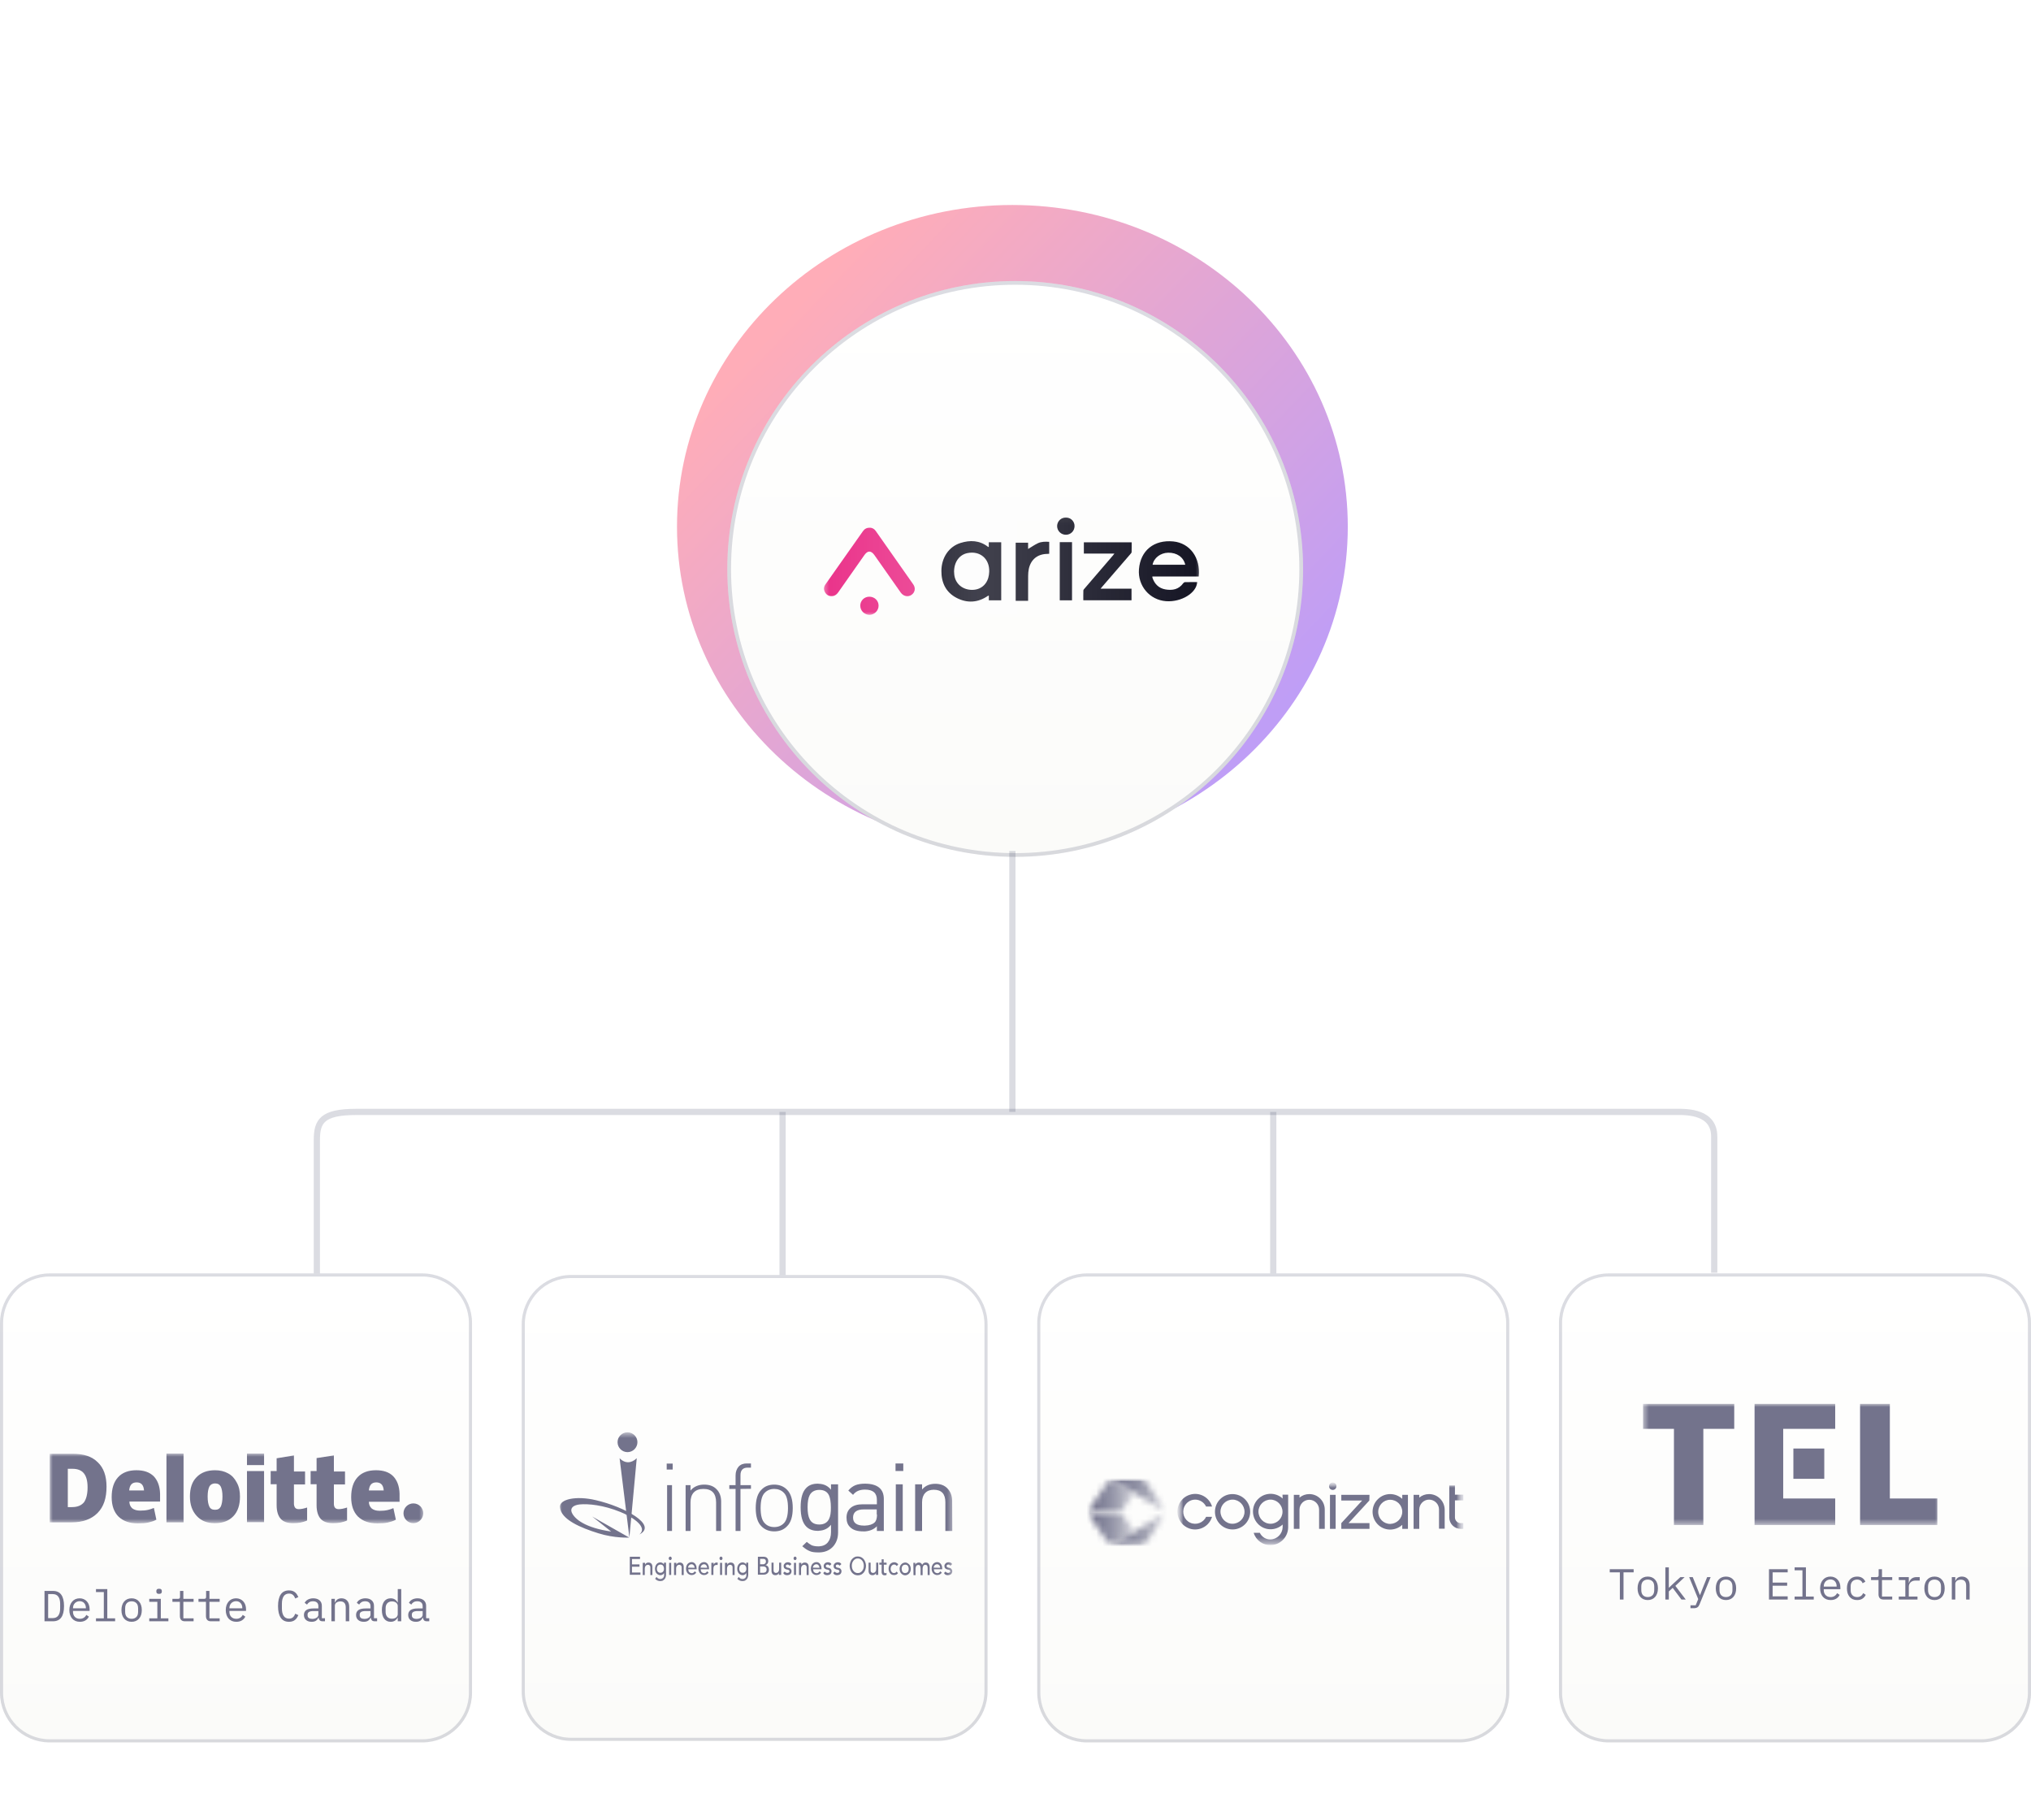 <svg width="327" height="293" viewBox="0 0 327 293" fill="none" xmlns="http://www.w3.org/2000/svg">
<g clip-path="url(#clip0_1_460)">
<path d="M126 179V221" stroke="#131640" stroke-opacity="0.15"/>
<path d="M205 179V221" stroke="#131640" stroke-opacity="0.15"/>
<g opacity="0.5" filter="url(#filter0_f_1_460)">
<path d="M163 136.584C192.823 136.584 217 113.396 217 84.792C217 56.188 192.823 33 163 33C133.177 33 109 56.188 109 84.792C109 113.396 133.177 136.584 163 136.584Z" fill="url(#paint0_linear_1_460)"/>
</g>
<path d="M209.8 91.59C209.8 65.991 189.048 45.24 163.45 45.24C137.852 45.24 117.1 65.991 117.1 91.59C117.1 117.188 137.852 137.94 163.45 137.94C189.048 137.94 209.8 117.188 209.8 91.59Z" fill="url(#paint1_linear_1_460)"/>
<path d="M209.5 91.59C209.5 66.157 188.883 45.54 163.45 45.54C138.017 45.54 117.4 66.157 117.4 91.59C117.4 117.022 138.017 137.64 163.45 137.64C188.883 137.64 209.5 117.022 209.5 91.59Z" stroke="#131640" stroke-opacity="0.15" stroke-width="0.6"/>
<mask id="mask0_1_460" style="mask-type:luminance" maskUnits="userSpaceOnUse" x="132" y="83" width="62" height="17">
<path d="M193.598 83.04H132.398V99.24H193.598V83.04Z" fill="white"/>
</mask>
<g mask="url(#mask0_1_460)">
<path d="M188.072 88.977C189.482 88.948 190.551 89.692 190.832 90.918H185.571C185.77 89.828 186.836 89.003 188.072 88.977ZM192.999 92.808C193.324 89.803 191.587 87.428 188.909 87.164C185.802 86.859 183.622 88.62 183.378 91.634C183.163 94.304 185.09 96.583 187.731 96.781C190.188 96.963 192.654 95.466 192.757 93.709C192.099 93.709 191.441 93.702 190.783 93.718C190.686 93.721 190.56 93.813 190.498 93.899C189.785 94.89 188.78 95.081 187.657 94.891C186.567 94.706 185.9 94.023 185.55 93.013C185.53 92.957 185.541 92.891 185.537 92.808L192.999 92.808Z" fill="#121221"/>
<path d="M140.017 84.959C140.409 84.938 140.754 85.128 141.004 85.483C143.018 88.346 145.031 91.209 147.038 94.076C147.453 94.669 147.32 95.378 146.753 95.768C146.196 96.151 145.449 95.998 145.023 95.394C143.635 93.426 142.253 91.454 140.869 89.483C140.844 89.445 140.818 89.409 140.792 89.372C140.243 88.605 139.7 88.604 139.162 89.371C137.763 91.359 136.365 93.348 134.971 95.34C134.741 95.669 134.46 95.913 134.045 95.957C133.537 96.011 133.129 95.834 132.86 95.396C132.586 94.947 132.609 94.497 132.908 94.069C133.578 93.109 134.254 92.154 134.929 91.197C136.258 89.312 137.591 87.428 138.916 85.54C139.173 85.174 139.497 84.951 140.017 84.959Z" fill="#EA338A"/>
<path d="M155.741 89.044C157.781 88.617 159.352 89.952 159.267 92.056C159.256 92.38 159.206 92.702 159.118 93.015C158.737 94.329 157.617 95.067 156.225 94.948C154.808 94.827 153.783 93.853 153.641 92.49C153.621 92.301 153.616 92.11 153.609 91.999C153.632 90.445 154.473 89.31 155.741 89.044ZM161.2 87.3H159.2V88.069C159.123 88.043 159.088 88.04 159.065 88.022C157.708 86.975 156.193 86.922 154.639 87.412C152.774 88 151.589 89.759 151.569 91.889C151.551 93.784 152.28 95.345 154.003 96.243C155.716 97.135 157.457 97.04 159.082 95.908C159.104 95.893 159.14 95.897 159.207 95.886V96.642H161.201L161.2 87.3Z" fill="#121221"/>
<path d="M179.427 89.115H174.506V87.305H182.204C182.204 87.835 182.216 88.357 182.194 88.879C182.189 88.992 182.07 89.111 181.985 89.21C180.477 90.96 178.964 92.708 177.455 94.457C177.381 94.54 177.313 94.628 177.201 94.766H182.18V96.632H174.418C174.418 96.1 174.407 95.576 174.427 95.052C174.431 94.948 174.536 94.838 174.614 94.747C176.147 92.959 177.684 91.174 179.218 89.387C179.275 89.321 179.325 89.249 179.427 89.115Z" fill="#121221"/>
<path d="M165.53 96.718H163.529V87.368H165.529V88.375C166.06 88.058 166.558 87.713 167.097 87.454C167.657 87.184 168.281 87.186 168.926 87.228V89.147C168.823 89.155 168.726 89.167 168.627 89.168C167.061 89.186 165.974 90.053 165.643 91.581C165.563 91.95 165.539 92.335 165.535 92.714C165.522 93.924 165.53 95.134 165.53 96.344V96.718Z" fill="#121221"/>
<path d="M170.625 87.282H172.601V96.641H170.626L170.625 87.282Z" fill="#121221"/>
<path d="M139.97 96.06C140.799 96.058 141.449 96.683 141.457 97.489C141.465 98.301 140.784 98.984 139.974 98.975C139.584 98.971 139.211 98.814 138.937 98.54C138.663 98.266 138.509 97.897 138.509 97.511C138.505 97.32 138.541 97.131 138.613 96.954C138.685 96.777 138.792 96.615 138.928 96.48C139.065 96.345 139.227 96.238 139.406 96.165C139.585 96.093 139.776 96.058 139.97 96.06Z" fill="#EA338A"/>
<path d="M173.007 84.685C173.009 85.464 172.402 86.081 171.628 86.088C171.441 86.09 171.255 86.055 171.082 85.986C170.909 85.916 170.751 85.814 170.618 85.683C170.486 85.553 170.381 85.399 170.309 85.228C170.237 85.057 170.201 84.874 170.202 84.69C170.202 84.508 170.238 84.328 170.309 84.16C170.38 83.992 170.483 83.839 170.614 83.711C170.744 83.582 170.899 83.481 171.069 83.411C171.239 83.342 171.422 83.306 171.606 83.307C171.79 83.305 171.973 83.339 172.143 83.408C172.314 83.476 172.469 83.578 172.599 83.706C172.73 83.834 172.833 83.987 172.903 84.155C172.973 84.323 173.009 84.504 173.007 84.685Z" fill="#121221"/>
</g>
<g opacity="0.2">
<path d="M198.398 83.34H132.398V98.94H198.398V83.34Z" fill="url(#paint2_linear_1_460)"/>
</g>
<path d="M0 213C0 208.582 3.582 205 8 205H68C72.418 205 76 208.582 76 213V272.5C76 276.918 72.418 280.5 68 280.5H8C3.582 280.5 0 276.918 0 272.5V213Z" fill="url(#paint3_linear_1_460)"/>
<path d="M8 205.25H68C72.28 205.25 75.75 208.72 75.75 213V272.5C75.75 276.78 72.28 280.25 68 280.25H8C3.72 280.25 0.25 276.78 0.25 272.5V213C0.25 208.72 3.72 205.25 8 205.25Z" stroke="#131640" stroke-opacity="0.15" stroke-width="0.5"/>
<mask id="mask1_1_460" style="mask-type:luminance" maskUnits="userSpaceOnUse" x="8" y="234" width="61" height="12">
<path d="M68.345 234H8V245.273H68.345V234Z" fill="white"/>
</mask>
<g mask="url(#mask1_1_460)">
<path d="M64.963 243.616C64.963 242.721 65.692 242.024 66.554 242.024C67.45 242.024 68.146 242.754 68.146 243.616C68.146 244.478 67.416 245.207 66.554 245.207C65.692 245.207 64.963 244.511 64.963 243.616Z" fill="#73738C"/>
<path d="M17.151 239.338C17.151 241.195 16.687 242.588 15.692 243.582C14.698 244.577 13.305 245.074 11.515 245.074H8V234.033H11.713C13.471 234.033 14.797 234.464 15.726 235.393C16.687 236.288 17.151 237.614 17.151 239.338ZM14.101 239.438C14.101 238.41 13.902 237.68 13.504 237.183C13.139 236.719 12.509 236.454 11.713 236.454H10.918V242.621H11.581C12.476 242.621 13.106 242.356 13.537 241.825C13.902 241.294 14.101 240.499 14.101 239.438Z" fill="#73738C"/>
<path d="M29.553 234H26.801V245.074H29.553V234Z" fill="#73738C"/>
<path d="M38.637 240.93C38.637 242.256 38.306 243.317 37.576 244.08C36.847 244.843 35.852 245.207 34.592 245.207C33.365 245.207 32.404 244.843 31.674 244.047C30.945 243.251 30.58 242.223 30.58 240.93C30.58 239.604 30.912 238.543 31.641 237.813C32.37 237.051 33.365 236.686 34.625 236.686C35.421 236.686 36.117 236.852 36.714 237.183C37.344 237.515 37.775 238.012 38.107 238.642C38.505 239.339 38.637 240.068 38.637 240.93ZM33.431 240.93C33.431 241.66 33.531 242.157 33.697 242.522C33.863 242.886 34.161 243.052 34.625 243.052C35.089 243.052 35.355 242.886 35.554 242.522C35.719 242.157 35.819 241.593 35.819 240.93C35.819 240.201 35.719 239.703 35.554 239.339C35.388 239.007 35.089 238.808 34.625 238.808C34.227 238.808 33.896 238.974 33.697 239.339C33.531 239.703 33.431 240.201 33.431 240.93Z" fill="#73738C"/>
<path d="M42.516 236.819H39.764V245.042H42.516V236.819Z" fill="#73738C"/>
<path d="M42.516 234H39.764V235.857H42.516V234Z" fill="#73738C"/>
<path d="M48.121 242.952C48.485 242.952 48.95 242.852 49.447 242.686V244.775C49.082 244.941 48.717 245.041 48.386 245.107C48.054 245.173 47.656 245.206 47.192 245.206C46.264 245.206 45.601 244.974 45.17 244.477C44.772 244.013 44.54 243.283 44.54 242.322V238.94H43.578V236.818H44.54V234.762L47.325 234.298V236.884H49.115V238.973H47.325V242.156C47.391 242.72 47.623 242.952 48.121 242.952Z" fill="#73738C"/>
<path d="M54.552 242.952C54.917 242.952 55.381 242.852 55.879 242.686V244.775C55.514 244.941 55.149 245.041 54.818 245.107C54.486 245.173 54.088 245.206 53.624 245.206C52.696 245.206 52.032 244.974 51.601 244.477C51.203 244.013 50.971 243.283 50.971 242.322V238.94H50.01V236.818H50.971V234.729L53.757 234.298V236.884H55.547V238.973H53.757V242.156C53.79 242.72 54.055 242.952 54.552 242.952Z" fill="#73738C"/>
<path d="M63.305 237.648C62.642 236.984 61.713 236.686 60.52 236.686C59.26 236.686 58.265 237.051 57.569 237.813C56.873 238.576 56.541 239.637 56.541 241.03C56.541 242.356 56.906 243.417 57.635 244.146C58.398 244.876 59.426 245.24 60.752 245.24C61.415 245.24 61.946 245.207 62.41 245.108C62.841 245.008 63.338 244.876 63.736 244.644L63.338 242.787C63.04 242.919 62.708 243.019 62.443 243.085C62.045 243.185 61.581 243.218 61.117 243.218C60.586 243.218 60.155 243.085 59.857 242.853C59.558 242.588 59.392 242.223 59.392 241.759H64.333V240.466C64.3 239.239 63.935 238.311 63.305 237.648ZM59.392 239.935C59.426 239.504 59.558 239.14 59.757 238.941C59.956 238.742 60.221 238.642 60.586 238.642C60.918 238.642 61.249 238.742 61.448 238.974C61.647 239.206 61.747 239.504 61.78 239.935H59.392Z" fill="#73738C"/>
<path d="M24.744 237.648C24.048 236.984 23.153 236.686 21.959 236.686C20.699 236.686 19.705 237.051 19.008 237.813C18.312 238.576 17.98 239.637 17.98 241.03C17.98 242.356 18.345 243.417 19.075 244.146C19.837 244.876 20.865 245.24 22.191 245.24C22.855 245.24 23.385 245.207 23.849 245.108C24.28 245.008 24.778 244.876 25.175 244.644L24.778 242.754C24.479 242.886 24.148 242.986 23.882 243.052C23.485 243.152 23.02 243.185 22.556 243.185C22.026 243.185 21.595 243.052 21.296 242.82C20.998 242.555 20.832 242.19 20.832 241.726H25.772V240.466C25.739 239.239 25.374 238.311 24.744 237.648ZM20.799 239.935C20.832 239.504 20.965 239.14 21.163 238.941C21.362 238.742 21.628 238.642 21.992 238.642C22.357 238.642 22.655 238.742 22.855 238.974C23.053 239.206 23.153 239.504 23.186 239.935H20.799Z" fill="#73738C"/>
</g>
<path d="M7.165 256.114H8.53C9.127 256.114 9.573 256.319 9.867 256.73C10.161 257.141 10.308 257.75 10.308 258.557C10.308 259.364 10.161 259.973 9.867 260.384C9.573 260.795 9.127 261 8.53 261H7.165V256.114ZM8.502 260.489C8.894 260.489 9.188 260.354 9.384 260.083C9.585 259.812 9.685 259.43 9.685 258.935V258.179C9.685 257.684 9.585 257.302 9.384 257.031C9.188 256.76 8.894 256.625 8.502 256.625H7.753V260.489H8.502ZM12.86 261.084C12.599 261.084 12.363 261.04 12.153 260.951C11.948 260.862 11.771 260.736 11.621 260.573C11.477 260.405 11.365 260.207 11.285 259.978C11.206 259.745 11.166 259.486 11.166 259.201C11.166 258.912 11.206 258.65 11.285 258.417C11.369 258.184 11.484 257.985 11.628 257.822C11.773 257.654 11.946 257.526 12.146 257.437C12.352 257.348 12.578 257.304 12.825 257.304C13.068 257.304 13.287 257.348 13.483 257.437C13.684 257.526 13.854 257.649 13.994 257.808C14.134 257.962 14.242 258.146 14.316 258.361C14.391 258.576 14.428 258.811 14.428 259.068V259.334H11.754V259.502C11.754 259.661 11.78 259.808 11.831 259.943C11.883 260.078 11.955 260.195 12.048 260.293C12.146 260.391 12.263 260.468 12.398 260.524C12.538 260.575 12.692 260.601 12.86 260.601C13.103 260.601 13.313 260.545 13.49 260.433C13.668 260.321 13.803 260.167 13.896 259.971L14.309 260.251C14.202 260.494 14.022 260.694 13.77 260.853C13.523 261.007 13.22 261.084 12.86 261.084ZM12.825 257.766C12.671 257.766 12.529 257.794 12.398 257.85C12.268 257.906 12.153 257.983 12.055 258.081C11.962 258.179 11.887 258.296 11.831 258.431C11.78 258.562 11.754 258.706 11.754 258.865V258.914H13.826V258.837C13.826 258.678 13.801 258.534 13.749 258.403C13.703 258.272 13.635 258.16 13.546 258.067C13.462 257.969 13.357 257.894 13.231 257.843C13.11 257.792 12.975 257.766 12.825 257.766ZM15.454 260.524H16.715V256.296H15.454V255.82H17.274V260.524H18.535V261H15.454V260.524ZM21.192 261.084C20.94 261.084 20.711 261.04 20.506 260.951C20.305 260.862 20.133 260.736 19.988 260.573C19.848 260.405 19.741 260.207 19.666 259.978C19.591 259.745 19.554 259.483 19.554 259.194C19.554 258.909 19.591 258.65 19.666 258.417C19.741 258.184 19.848 257.985 19.988 257.822C20.133 257.654 20.305 257.526 20.506 257.437C20.711 257.348 20.94 257.304 21.192 257.304C21.444 257.304 21.67 257.348 21.871 257.437C22.076 257.526 22.249 257.654 22.389 257.822C22.534 257.985 22.643 258.184 22.718 258.417C22.793 258.65 22.83 258.909 22.83 259.194C22.83 259.483 22.793 259.745 22.718 259.978C22.643 260.207 22.534 260.405 22.389 260.573C22.249 260.736 22.076 260.862 21.871 260.951C21.67 261.04 21.444 261.084 21.192 261.084ZM21.192 260.601C21.505 260.601 21.756 260.508 21.948 260.321C22.139 260.134 22.235 259.845 22.235 259.453V258.935C22.235 258.543 22.139 258.254 21.948 258.067C21.756 257.88 21.505 257.787 21.192 257.787C20.879 257.787 20.627 257.88 20.436 258.067C20.244 258.254 20.149 258.543 20.149 258.935V259.453C20.149 259.845 20.244 260.134 20.436 260.321C20.627 260.508 20.879 260.601 21.192 260.601ZM25.613 256.59C25.45 256.59 25.335 256.557 25.27 256.492C25.205 256.422 25.172 256.336 25.172 256.233V256.121C25.172 256.018 25.205 255.934 25.27 255.869C25.335 255.799 25.45 255.764 25.613 255.764C25.776 255.764 25.891 255.799 25.956 255.869C26.021 255.934 26.054 256.018 26.054 256.121V256.233C26.054 256.336 26.021 256.422 25.956 256.492C25.891 256.557 25.776 256.59 25.613 256.59ZM24.031 260.524H25.333V257.864H24.031V257.388H25.893V260.524H27.111V261H24.031V260.524ZM29.761 261C29.486 261 29.283 260.923 29.152 260.769C29.026 260.615 28.963 260.417 28.963 260.174V257.864H27.759V257.388H28.655C28.777 257.388 28.861 257.365 28.907 257.318C28.959 257.267 28.984 257.18 28.984 257.059V256.114H29.523V257.388H31.168V257.864H29.523V260.524H31.168V261H29.761ZM33.959 261C33.683 261 33.48 260.923 33.35 260.769C33.224 260.615 33.161 260.417 33.161 260.174V257.864H31.957V257.388H32.853C32.974 257.388 33.058 257.365 33.105 257.318C33.156 257.267 33.182 257.18 33.182 257.059V256.114H33.721V257.388H35.366V257.864H33.721V260.524H35.366V261H33.959ZM38.044 261.084C37.782 261.084 37.547 261.04 37.337 260.951C37.132 260.862 36.954 260.736 36.805 260.573C36.66 260.405 36.548 260.207 36.469 259.978C36.389 259.745 36.35 259.486 36.35 259.201C36.35 258.912 36.389 258.65 36.469 258.417C36.553 258.184 36.667 257.985 36.812 257.822C36.956 257.654 37.129 257.526 37.33 257.437C37.535 257.348 37.761 257.304 38.009 257.304C38.252 257.304 38.471 257.348 38.667 257.437C38.867 257.526 39.038 257.649 39.178 257.808C39.318 257.962 39.425 258.146 39.5 258.361C39.575 258.576 39.612 258.811 39.612 259.068V259.334H36.938V259.502C36.938 259.661 36.964 259.808 37.015 259.943C37.066 260.078 37.139 260.195 37.232 260.293C37.33 260.391 37.447 260.468 37.582 260.524C37.722 260.575 37.876 260.601 38.044 260.601C38.286 260.601 38.496 260.545 38.674 260.433C38.851 260.321 38.986 260.167 39.08 259.971L39.493 260.251C39.386 260.494 39.206 260.694 38.954 260.853C38.706 261.007 38.403 261.084 38.044 261.084ZM38.009 257.766C37.855 257.766 37.712 257.794 37.582 257.85C37.451 257.906 37.337 257.983 37.239 258.081C37.145 258.179 37.071 258.296 37.015 258.431C36.964 258.562 36.938 258.706 36.938 258.865V258.914H39.01V258.837C39.01 258.678 38.984 258.534 38.933 258.403C38.886 258.272 38.819 258.16 38.73 258.067C38.646 257.969 38.541 257.894 38.415 257.843C38.294 257.792 38.158 257.766 38.009 257.766ZM46.536 261.084C45.939 261.084 45.493 260.867 45.199 260.433C44.91 259.999 44.765 259.374 44.765 258.557C44.765 257.74 44.91 257.115 45.199 256.681C45.493 256.247 45.939 256.03 46.536 256.03C46.76 256.03 46.954 256.06 47.117 256.121C47.281 256.182 47.421 256.263 47.537 256.366C47.654 256.469 47.752 256.585 47.831 256.716C47.911 256.842 47.981 256.97 48.041 257.101L47.537 257.332C47.495 257.225 47.446 257.124 47.39 257.031C47.334 256.933 47.267 256.849 47.187 256.779C47.113 256.704 47.022 256.646 46.914 256.604C46.812 256.562 46.686 256.541 46.536 256.541C46.149 256.541 45.86 256.688 45.668 256.982C45.482 257.276 45.388 257.668 45.388 258.158V258.956C45.388 259.446 45.482 259.838 45.668 260.132C45.86 260.426 46.149 260.573 46.536 260.573C46.686 260.573 46.812 260.552 46.914 260.51C47.022 260.468 47.113 260.412 47.187 260.342C47.267 260.267 47.334 260.183 47.39 260.09C47.446 259.992 47.495 259.889 47.537 259.782L48.041 260.013C47.981 260.148 47.911 260.279 47.831 260.405C47.752 260.531 47.654 260.645 47.537 260.748C47.421 260.851 47.281 260.932 47.117 260.993C46.954 261.054 46.76 261.084 46.536 261.084ZM51.938 261C51.718 261 51.562 260.944 51.469 260.832C51.375 260.72 51.317 260.58 51.294 260.412H51.259C51.179 260.622 51.051 260.788 50.874 260.909C50.701 261.026 50.468 261.084 50.174 261.084C49.796 261.084 49.495 260.986 49.271 260.79C49.047 260.594 48.935 260.326 48.935 259.985C48.935 259.649 49.056 259.39 49.299 259.208C49.546 259.026 49.943 258.935 50.489 258.935H51.259V258.578C51.259 258.312 51.184 258.114 51.035 257.983C50.885 257.848 50.673 257.78 50.398 257.78C50.155 257.78 49.957 257.829 49.803 257.927C49.649 258.02 49.525 258.149 49.432 258.312L49.054 258.032C49.1 257.939 49.163 257.848 49.243 257.759C49.322 257.67 49.42 257.593 49.537 257.528C49.653 257.458 49.786 257.404 49.936 257.367C50.085 257.325 50.251 257.304 50.433 257.304C50.857 257.304 51.193 257.411 51.441 257.626C51.693 257.841 51.819 258.139 51.819 258.522V260.51H52.323V261H51.938ZM50.272 260.615C50.416 260.615 50.547 260.599 50.664 260.566C50.785 260.529 50.89 260.482 50.979 260.426C51.067 260.365 51.135 260.295 51.182 260.216C51.233 260.132 51.259 260.043 51.259 259.95V259.355H50.489C50.153 259.355 49.908 259.402 49.754 259.495C49.6 259.588 49.523 259.724 49.523 259.901V260.048C49.523 260.235 49.588 260.377 49.719 260.475C49.854 260.568 50.038 260.615 50.272 260.615ZM53.356 261V257.388H53.916V257.976H53.944C53.981 257.887 54.028 257.803 54.084 257.724C54.14 257.64 54.208 257.568 54.287 257.507C54.371 257.446 54.469 257.397 54.581 257.36C54.693 257.323 54.824 257.304 54.973 257.304C55.351 257.304 55.654 257.425 55.883 257.668C56.112 257.906 56.226 258.244 56.226 258.683V261H55.666V258.781C55.666 258.45 55.594 258.205 55.449 258.046C55.304 257.883 55.092 257.801 54.812 257.801C54.7 257.801 54.59 257.815 54.483 257.843C54.376 257.871 54.28 257.913 54.196 257.969C54.112 258.025 54.044 258.097 53.993 258.186C53.942 258.275 53.916 258.377 53.916 258.494V261H53.356ZM60.332 261C60.113 261 59.956 260.944 59.863 260.832C59.77 260.72 59.712 260.58 59.688 260.412H59.653C59.574 260.622 59.446 260.788 59.268 260.909C59.096 261.026 58.862 261.084 58.568 261.084C58.19 261.084 57.889 260.986 57.665 260.79C57.441 260.594 57.329 260.326 57.329 259.985C57.329 259.649 57.45 259.39 57.693 259.208C57.941 259.026 58.337 258.935 58.883 258.935H59.653V258.578C59.653 258.312 59.578 258.114 59.429 257.983C59.28 257.848 59.068 257.78 58.792 257.78C58.55 257.78 58.351 257.829 58.197 257.927C58.043 258.02 57.919 258.149 57.826 258.312L57.448 258.032C57.495 257.939 57.558 257.848 57.637 257.759C57.717 257.67 57.815 257.593 57.931 257.528C58.048 257.458 58.181 257.404 58.33 257.367C58.48 257.325 58.645 257.304 58.827 257.304C59.252 257.304 59.588 257.411 59.835 257.626C60.087 257.841 60.213 258.139 60.213 258.522V260.51H60.717V261H60.332ZM58.666 260.615C58.811 260.615 58.941 260.599 59.058 260.566C59.179 260.529 59.285 260.482 59.373 260.426C59.462 260.365 59.529 260.295 59.576 260.216C59.627 260.132 59.653 260.043 59.653 259.95V259.355H58.883C58.547 259.355 58.302 259.402 58.148 259.495C57.994 259.588 57.917 259.724 57.917 259.901V260.048C57.917 260.235 57.983 260.377 58.113 260.475C58.248 260.568 58.433 260.615 58.666 260.615ZM64.04 260.412H64.011C63.778 260.86 63.407 261.084 62.898 261.084C62.455 261.084 62.108 260.918 61.855 260.587C61.608 260.256 61.484 259.791 61.484 259.194C61.484 258.597 61.608 258.132 61.855 257.801C62.108 257.47 62.455 257.304 62.898 257.304C63.407 257.304 63.778 257.528 64.011 257.976H64.04V255.82H64.6V261H64.04V260.412ZM63.115 260.587C63.242 260.587 63.361 260.571 63.472 260.538C63.584 260.505 63.682 260.459 63.767 260.398C63.85 260.333 63.916 260.256 63.962 260.167C64.014 260.074 64.04 259.966 64.04 259.845V258.543C64.04 258.422 64.014 258.317 63.962 258.228C63.916 258.135 63.85 258.058 63.767 257.997C63.682 257.932 63.584 257.883 63.472 257.85C63.361 257.817 63.242 257.801 63.115 257.801C62.789 257.801 62.535 257.901 62.352 258.102C62.175 258.298 62.087 258.559 62.087 258.886V259.502C62.087 259.829 62.175 260.092 62.352 260.293C62.535 260.489 62.789 260.587 63.115 260.587ZM68.727 261C68.507 261 68.351 260.944 68.258 260.832C68.164 260.72 68.106 260.58 68.083 260.412H68.048C67.968 260.622 67.84 260.788 67.663 260.909C67.49 261.026 67.257 261.084 66.963 261.084C66.585 261.084 66.284 260.986 66.06 260.79C65.836 260.594 65.724 260.326 65.724 259.985C65.724 259.649 65.845 259.39 66.088 259.208C66.335 259.026 66.732 258.935 67.278 258.935H68.048V258.578C68.048 258.312 67.973 258.114 67.824 257.983C67.674 257.848 67.462 257.78 67.187 257.78C66.944 257.78 66.746 257.829 66.592 257.927C66.438 258.02 66.314 258.149 66.221 258.312L65.843 258.032C65.889 257.939 65.952 257.848 66.032 257.759C66.111 257.67 66.209 257.593 66.326 257.528C66.442 257.458 66.575 257.404 66.725 257.367C66.874 257.325 67.04 257.304 67.222 257.304C67.646 257.304 67.982 257.411 68.23 257.626C68.482 257.841 68.608 258.139 68.608 258.522V260.51H69.112V261H68.727ZM67.061 260.615C67.205 260.615 67.336 260.599 67.453 260.566C67.574 260.529 67.679 260.482 67.768 260.426C67.856 260.365 67.924 260.295 67.971 260.216C68.022 260.132 68.048 260.043 68.048 259.95V259.355H67.278C66.942 259.355 66.697 259.402 66.543 259.495C66.389 259.588 66.312 259.724 66.312 259.901V260.048C66.312 260.235 66.377 260.377 66.508 260.475C66.643 260.568 66.827 260.615 67.061 260.615Z" fill="#73738C"/>
<path d="M84 213.197C84 208.808 87.558 205.25 91.947 205.25H151.053C155.442 205.25 159 208.808 159 213.197V272.303C159 276.692 155.442 280.25 151.053 280.25H91.947C87.558 280.25 84 276.692 84 272.303V213.197Z" fill="url(#paint4_linear_1_460)"/>
<path d="M91.947 205.498H151.053C155.305 205.498 158.752 208.945 158.752 213.197V272.303C158.752 276.555 155.305 280.002 151.053 280.002H91.947C87.695 280.002 84.248 276.555 84.248 272.303V213.197C84.248 208.945 87.695 205.498 91.947 205.498Z" stroke="#131640" stroke-opacity="0.15" stroke-width="0.497"/>
<mask id="mask2_1_460" style="mask-type:luminance" maskUnits="userSpaceOnUse" x="89" y="230" width="65" height="25">
<path d="M153.536 230.581H89.96V254.919H153.536V230.581Z" fill="white"/>
</mask>
<g mask="url(#mask2_1_460)">
<path fill-rule="evenodd" clip-rule="evenodd" d="M107.406 246.464V239.087H108.196V246.464H107.406ZM107.341 236.57V235.615H108.305V236.57H107.341ZM115.297 246.464V241.886C115.297 240.411 114.618 239.694 113.258 239.694C112.601 239.694 112.075 239.868 111.702 240.259C111.352 240.628 111.176 241.17 111.176 241.864V246.464H110.387V239.087H111.176V239.955C111.702 239.325 112.448 239 113.368 239C114.223 239 114.88 239.239 115.363 239.738C115.867 240.237 116.108 240.909 116.108 241.734V246.464H115.297ZM119.22 239.695V246.465H118.431V239.695H117.422V239.087H118.431V237.524C118.431 236.938 118.606 236.483 118.913 236.114C119.22 235.767 119.658 235.593 120.228 235.593H120.907V236.266H120.359C119.614 236.266 119.22 236.678 119.22 237.481V239.087H120.907V239.672L119.22 239.695ZM126.716 239.825C126.19 239.282 125.488 239 124.655 239C123.823 239 123.121 239.26 122.595 239.825C121.981 240.411 121.675 241.408 121.675 242.776C121.675 244.121 121.981 245.119 122.595 245.705C123.121 246.247 123.823 246.529 124.655 246.529C125.488 246.529 126.189 246.269 126.716 245.705C127.329 245.119 127.636 244.121 127.636 242.776C127.636 241.43 127.329 240.432 126.716 239.825ZM126.211 245.206C125.795 245.64 125.269 245.835 124.655 245.835C124.063 245.835 123.515 245.64 123.121 245.206C122.683 244.772 122.463 243.969 122.463 242.776C122.463 241.582 122.683 240.757 123.121 240.323C123.537 239.889 124.063 239.694 124.655 239.694C125.247 239.694 125.795 239.889 126.211 240.323C126.65 240.758 126.869 241.56 126.869 242.776C126.869 243.969 126.628 244.793 126.211 245.206ZM133.795 238.957V239.825C133.334 239.239 132.699 238.913 131.91 238.87C131.822 238.87 131.734 238.848 131.669 238.848C130.88 238.848 130.266 239.065 129.828 239.521C129.214 240.107 128.907 241.17 128.907 242.646C128.907 244.121 129.214 245.163 129.828 245.77C130.288 246.226 130.902 246.443 131.669 246.443C131.756 246.443 131.844 246.443 131.91 246.421C132.699 246.378 133.334 246.052 133.795 245.467V246.66C133.795 247.333 133.62 247.875 133.291 248.288C132.984 248.678 132.502 248.895 131.91 248.938H131.713C131.296 248.938 130.967 248.873 130.683 248.765C130.402 248.611 130.138 248.429 129.894 248.222L129.17 248.917C129.587 249.286 129.981 249.546 130.354 249.698C130.727 249.871 131.208 249.915 131.757 249.915H131.932C132.808 249.893 133.532 249.589 134.08 249.025C134.628 248.44 134.934 247.658 134.934 246.725V238.957H133.795ZM133.466 244.555C133.181 245.141 132.633 245.423 131.91 245.423C131.165 245.423 130.639 245.141 130.354 244.555C130.135 244.121 130.025 243.492 130.025 242.646C130.025 241.8 130.135 241.127 130.354 240.715C130.639 240.15 131.187 239.847 131.91 239.847C132.655 239.847 133.181 240.129 133.466 240.715C133.663 241.149 133.773 241.8 133.773 242.646C133.795 243.492 133.685 244.143 133.466 244.555ZM139.296 238.848C138.66 238.848 138.134 238.935 137.74 239.087C137.302 239.261 136.907 239.565 136.579 239.955L137.346 240.649C137.762 240.085 138.398 239.803 139.252 239.803H139.274C140.545 239.803 141.181 240.346 141.181 241.452V242.168H138.902C138.069 242.168 137.433 242.342 136.973 242.733C136.512 243.123 136.293 243.644 136.293 244.316C136.293 244.946 136.469 245.467 136.863 245.835C137.324 246.313 138.025 246.53 139.011 246.53H139.274C140.063 246.465 140.699 246.204 141.181 245.705V246.465H142.299V241.365C142.321 239.716 141.312 238.87 139.296 238.848ZM141.203 243.817C141.203 244.425 141.072 244.859 140.808 245.098C140.48 245.401 139.976 245.575 139.274 245.597H139.099C137.937 245.597 137.346 245.163 137.346 244.317C137.346 243.449 137.915 242.993 139.055 242.993H141.159V243.817H141.203ZM145.345 246.465H144.228V238.957H145.345V246.465ZM145.433 236.809H144.184V235.593H145.433V236.809ZM153.323 246.465H152.206V241.821C152.206 240.497 151.592 239.825 150.342 239.825C149.751 239.825 149.29 239.999 148.962 240.346C148.633 240.693 148.458 241.192 148.458 241.821V246.465H147.34V238.957H148.458V239.781C148.984 239.174 149.685 238.87 150.584 238.87C151.394 238.87 152.052 239.109 152.512 239.586C153.016 240.085 153.301 240.779 153.301 241.669L153.323 246.465ZM98.398 246.552L95.352 244.143L101.314 247.528C101.314 247.528 98.947 247.658 96.338 246.833C93.533 245.965 90.289 244.62 90.158 242.624C90.048 241.344 92.766 240.758 95.9 241.496C100.59 242.581 105.938 245.51 102.936 247.029C104.513 245.727 101.314 243.969 99.889 243.405C97.127 242.277 94.695 242.06 93.336 242.19C92.349 242.299 91.779 242.733 92.043 243.449C92.481 244.556 94.278 245.966 98.398 246.552ZM101.029 230.581C101.905 230.581 102.629 231.297 102.629 232.165C102.629 233.055 101.905 233.771 101.029 233.771C100.152 233.771 99.429 233.055 99.429 232.165C99.428 231.957 99.469 231.751 99.549 231.558C99.629 231.366 99.747 231.191 99.896 231.044C100.045 230.896 100.221 230.78 100.416 230.7C100.61 230.621 100.819 230.58 101.029 230.581Z" fill="#73738C"/>
<path fill-rule="evenodd" clip-rule="evenodd" d="M99.757 234.748L101.335 247.506L102.519 234.748C101.686 235.572 100.634 235.659 99.757 234.748Z" fill="#73738C"/>
<path d="M101.401 250.609H103.045V250.978H101.751V251.846H102.957V252.215H101.751V253.148H103.111V253.517H101.401V250.609ZM103.527 251.585H103.855V251.89C103.899 251.78 103.965 251.694 104.074 251.629C104.184 251.564 104.294 251.542 104.425 251.542C104.513 251.542 104.579 251.564 104.667 251.585C104.732 251.607 104.798 251.651 104.864 251.715C104.929 251.781 104.973 251.846 104.995 251.955C105.039 252.041 105.039 252.172 105.039 252.302V253.56H104.71V252.41C104.71 252.323 104.71 252.237 104.688 252.171C104.672 252.114 104.642 252.062 104.6 252.02C104.556 251.976 104.513 251.955 104.469 251.933C104.425 251.911 104.381 251.911 104.315 251.911C104.25 251.911 104.184 251.933 104.118 251.955C104.052 251.976 104.008 252.02 103.965 252.063C103.921 252.106 103.877 252.193 103.855 252.258C103.825 252.357 103.81 252.459 103.811 252.562V253.56H103.482V251.585H103.527Z" fill="#73738C"/>
<path fill-rule="evenodd" clip-rule="evenodd" d="M107.165 253.929C107.209 253.799 107.231 253.669 107.231 253.517V251.564H106.902V251.846C106.836 251.738 106.749 251.672 106.639 251.607C106.54 251.548 106.426 251.518 106.31 251.52C106.179 251.52 106.069 251.564 105.96 251.607C105.872 251.651 105.762 251.737 105.697 251.824C105.631 251.911 105.566 252.02 105.522 252.15C105.434 252.41 105.434 252.692 105.522 252.953C105.565 253.083 105.609 253.192 105.697 253.278C105.784 253.365 105.872 253.452 105.982 253.495C106.091 253.56 106.201 253.582 106.332 253.582C106.442 253.582 106.552 253.56 106.661 253.495C106.771 253.43 106.858 253.343 106.924 253.235V253.517C106.924 253.582 106.924 253.669 106.902 253.756C106.881 253.842 106.836 253.908 106.793 253.973C106.727 254.038 106.683 254.081 106.596 254.125C106.5 254.169 106.395 254.191 106.289 254.19C106.179 254.19 106.047 254.146 105.96 254.103C105.872 254.038 105.784 253.973 105.697 253.864L105.478 254.168C105.609 254.298 105.74 254.407 105.872 254.45C106.004 254.515 106.157 254.537 106.31 254.537C106.442 254.537 106.573 254.515 106.683 254.472C106.787 254.412 106.883 254.339 106.968 254.255C107.056 254.168 107.122 254.06 107.165 253.929ZM106.135 251.9C106.202 251.883 106.26 251.867 106.332 251.867C106.42 251.867 106.508 251.889 106.574 251.911C106.639 251.933 106.705 251.976 106.749 252.041C106.793 252.106 106.836 252.171 106.858 252.258C106.88 252.345 106.902 252.432 106.902 252.541C106.902 252.736 106.858 252.888 106.749 253.018C106.695 253.074 106.631 253.118 106.559 253.148C106.487 253.178 106.41 253.193 106.332 253.191C106.157 253.191 106.026 253.148 105.916 253.018C105.806 252.888 105.762 252.736 105.762 252.541C105.762 252.432 105.784 252.345 105.806 252.258C105.828 252.172 105.872 252.106 105.916 252.041C105.96 251.998 106.026 251.954 106.091 251.911L106.135 251.9ZM107.735 250.675C107.694 250.732 107.671 250.8 107.669 250.87C107.669 250.956 107.691 251.022 107.735 251.065C107.801 251.13 107.845 251.152 107.91 251.152C107.976 251.152 108.042 251.108 108.086 251.065C108.127 251.008 108.15 250.94 108.152 250.87C108.152 250.783 108.13 250.718 108.086 250.675C108.02 250.609 107.976 250.588 107.91 250.588C107.845 250.588 107.779 250.631 107.735 250.675ZM108.064 251.586H107.735V253.539H108.064V251.586Z" fill="#73738C"/>
<path d="M108.568 251.585H108.897V251.89C108.94 251.781 109.007 251.694 109.116 251.629C109.226 251.564 109.335 251.542 109.466 251.542C109.554 251.542 109.62 251.564 109.708 251.585C109.773 251.607 109.839 251.651 109.905 251.716C109.971 251.781 110.014 251.846 110.036 251.955C110.08 252.041 110.08 252.172 110.08 252.302V253.561H109.752V252.41C109.752 252.324 109.752 252.237 109.73 252.171C109.714 252.114 109.684 252.062 109.642 252.02C109.603 251.983 109.559 251.954 109.51 251.933C109.466 251.911 109.423 251.911 109.357 251.911C109.291 251.911 109.226 251.933 109.16 251.955C109.094 251.976 109.05 252.02 109.007 252.063C108.962 252.107 108.919 252.193 108.896 252.259C108.866 252.357 108.852 252.459 108.853 252.562V253.56H108.524V251.585H108.568Z" fill="#73738C"/>
<path fill-rule="evenodd" clip-rule="evenodd" d="M110.869 252.931C110.842 252.854 110.827 252.774 110.825 252.692V252.627H112.162V252.497C112.162 252.383 112.145 252.286 112.127 252.177C112.124 252.161 112.121 252.144 112.118 252.128C112.075 252.02 112.031 251.911 111.965 251.803C111.9 251.694 111.812 251.629 111.702 251.564C111.614 251.499 111.483 251.477 111.329 251.477C111.198 251.477 111.088 251.521 110.979 251.564C110.869 251.607 110.781 251.694 110.694 251.781C110.628 251.868 110.562 251.976 110.519 252.107C110.474 252.24 110.452 252.379 110.453 252.519C110.453 252.671 110.475 252.801 110.519 252.931C110.562 253.061 110.628 253.17 110.694 253.256C110.781 253.343 110.869 253.43 110.979 253.473C111.088 253.538 111.22 253.56 111.351 253.56C111.658 253.56 111.921 253.43 112.097 253.17L111.855 252.953C111.812 253.04 111.724 253.126 111.658 253.17C111.593 253.235 111.505 253.256 111.396 253.256C111.307 253.256 111.242 253.235 111.176 253.213C111.11 253.19 111.05 253.153 111.001 253.105C110.939 253.063 110.893 253.002 110.869 252.931ZM111.79 252.172C111.811 252.236 111.833 252.302 111.833 252.388L110.781 252.367C110.781 252.302 110.803 252.237 110.825 252.171C110.841 252.126 110.867 252.091 110.896 252.052C110.909 252.035 110.922 252.017 110.935 251.998C110.979 251.954 111.044 251.911 111.11 251.868C111.18 251.841 111.254 251.826 111.329 251.824C111.417 251.824 111.483 251.846 111.549 251.868C111.614 251.911 111.658 251.954 111.702 251.998C111.746 252.041 111.768 252.107 111.79 252.172ZM112.864 252.931C112.837 252.854 112.822 252.774 112.82 252.692V252.627H114.157V252.497C114.157 252.383 114.14 252.286 114.121 252.177L114.113 252.128C114.071 252.016 114.02 251.907 113.96 251.803C113.894 251.694 113.806 251.629 113.697 251.564C113.609 251.499 113.477 251.477 113.324 251.477C113.193 251.477 113.083 251.521 112.974 251.564C112.864 251.607 112.776 251.694 112.689 251.781C112.623 251.868 112.557 251.976 112.513 252.107C112.468 252.24 112.446 252.379 112.448 252.519C112.448 252.671 112.469 252.801 112.513 252.931C112.557 253.061 112.623 253.17 112.688 253.256C112.776 253.343 112.864 253.43 112.974 253.473C113.083 253.538 113.215 253.56 113.346 253.56C113.653 253.56 113.916 253.43 114.091 253.17L113.85 252.953C113.806 253.04 113.719 253.126 113.653 253.17C113.587 253.235 113.5 253.256 113.39 253.256C113.302 253.256 113.236 253.235 113.171 253.213C113.105 253.19 113.045 253.153 112.995 253.105C112.933 253.063 112.887 253.002 112.864 252.931ZM113.806 252.172C113.828 252.236 113.85 252.302 113.85 252.388L112.798 252.367C112.798 252.302 112.82 252.237 112.842 252.171C112.857 252.126 112.883 252.091 112.913 252.052C112.926 252.035 112.938 252.017 112.951 251.998C112.995 251.954 113.061 251.911 113.127 251.868C113.197 251.841 113.271 251.826 113.346 251.824C113.433 251.824 113.5 251.846 113.565 251.868C113.631 251.911 113.675 251.954 113.719 251.998C113.762 252.041 113.784 252.108 113.806 252.172Z" fill="#73738C"/>
<path d="M114.573 251.585H114.902V251.89C114.924 251.846 114.946 251.781 114.99 251.738C115.033 251.694 115.056 251.651 115.099 251.629C115.143 251.607 115.187 251.564 115.253 251.564C115.297 251.542 115.362 251.542 115.406 251.542C115.45 251.542 115.516 251.542 115.559 251.564L115.537 251.954C115.516 251.954 115.494 251.933 115.45 251.933H115.362C115.209 251.933 115.078 251.976 114.989 252.085C114.902 252.193 114.858 252.345 114.858 252.562V253.539H114.53V251.586L114.573 251.585Z" fill="#73738C"/>
<path fill-rule="evenodd" clip-rule="evenodd" d="M115.91 250.675C115.869 250.732 115.846 250.8 115.845 250.87C115.845 250.956 115.867 251.022 115.91 251.065C115.977 251.13 116.02 251.152 116.086 251.152C116.152 251.152 116.217 251.108 116.261 251.065C116.303 251.008 116.325 250.94 116.327 250.87C116.327 250.783 116.305 250.718 116.261 250.675C116.196 250.609 116.152 250.588 116.086 250.588C116.02 250.588 115.955 250.631 115.91 250.675ZM116.261 251.586H115.932V253.539H116.261V251.586Z" fill="#73738C"/>
<path d="M116.765 251.585H117.094V251.89C117.138 251.781 117.203 251.694 117.313 251.629C117.422 251.564 117.532 251.542 117.664 251.542C117.751 251.542 117.817 251.564 117.905 251.585C117.993 251.607 118.037 251.651 118.102 251.716C118.168 251.781 118.212 251.846 118.233 251.955C118.277 252.041 118.277 252.172 118.277 252.302V253.561H117.948V252.41C117.948 252.324 117.948 252.237 117.927 252.171C117.911 252.114 117.881 252.062 117.839 252.02C117.795 251.976 117.751 251.955 117.708 251.933C117.664 251.911 117.62 251.911 117.554 251.911C117.488 251.911 117.423 251.933 117.357 251.955C117.291 251.976 117.247 252.02 117.203 252.063C117.16 252.107 117.138 252.193 117.094 252.259C117.065 252.357 117.051 252.46 117.05 252.562V253.56H116.721V251.585H116.765Z" fill="#73738C"/>
<path fill-rule="evenodd" clip-rule="evenodd" d="M120.403 253.929C120.447 253.799 120.469 253.669 120.469 253.517V251.564H120.14V251.846C120.075 251.738 119.987 251.672 119.878 251.607C119.778 251.548 119.664 251.518 119.549 251.52C119.417 251.52 119.307 251.564 119.198 251.607C119.11 251.651 119.001 251.737 118.935 251.824C118.869 251.911 118.804 252.02 118.759 252.15C118.671 252.41 118.671 252.692 118.759 252.953C118.804 253.083 118.869 253.192 118.935 253.278C119.023 253.365 119.11 253.452 119.22 253.495C119.33 253.56 119.439 253.582 119.57 253.582C119.68 253.582 119.789 253.56 119.899 253.495C120.009 253.43 120.097 253.343 120.162 253.235V253.517C120.162 253.582 120.162 253.669 120.14 253.756C120.118 253.842 120.075 253.908 120.031 253.973C119.965 254.038 119.921 254.081 119.833 254.125C119.737 254.169 119.633 254.191 119.527 254.19C119.417 254.19 119.285 254.146 119.198 254.103C119.11 254.038 119.023 253.973 118.935 253.864L118.716 254.168C118.847 254.298 118.979 254.406 119.11 254.45C119.241 254.515 119.395 254.537 119.549 254.537C119.68 254.537 119.811 254.515 119.921 254.472C120.031 254.406 120.118 254.341 120.206 254.255C120.294 254.168 120.359 254.059 120.403 253.929ZM119.394 251.9C119.459 251.88 119.525 251.869 119.592 251.867C119.665 251.867 119.722 251.882 119.79 251.9L119.833 251.911C119.899 251.933 119.965 251.976 120.009 252.041C120.053 252.106 120.096 252.171 120.118 252.258C120.14 252.345 120.162 252.432 120.162 252.54C120.162 252.736 120.118 252.887 120.009 253.018C119.955 253.073 119.891 253.118 119.819 253.148C119.747 253.178 119.67 253.192 119.592 253.191C119.417 253.191 119.285 253.148 119.176 253.018C119.066 252.887 119.022 252.736 119.022 252.54C119.022 252.432 119.044 252.345 119.066 252.258C119.088 252.172 119.132 252.106 119.176 252.041C119.22 251.998 119.285 251.954 119.351 251.911L119.394 251.9ZM122.047 250.609H122.924C123.033 250.609 123.143 250.631 123.231 250.653C123.318 250.674 123.406 250.718 123.472 250.783C123.537 250.848 123.604 250.913 123.625 251C123.669 251.086 123.691 251.195 123.691 251.325C123.691 251.499 123.647 251.629 123.559 251.738C123.472 251.846 123.362 251.911 123.253 251.976C123.34 251.976 123.406 251.998 123.472 252.041C123.537 252.085 123.603 252.128 123.647 252.193C123.691 252.258 123.735 252.323 123.757 252.41C123.779 252.497 123.801 252.584 123.801 252.692C123.801 252.822 123.779 252.931 123.735 253.039C123.695 253.143 123.626 253.233 123.537 253.3C123.45 253.365 123.362 253.43 123.253 253.452C123.143 253.495 123.033 253.495 122.902 253.495H122.025V250.609H122.047ZM122.376 251.824H122.836C122.902 251.824 122.967 251.824 123.011 251.802C123.069 251.787 123.122 251.757 123.165 251.716C123.209 251.672 123.253 251.629 123.275 251.586C123.296 251.542 123.318 251.455 123.318 251.39C123.318 251.282 123.296 251.173 123.231 251.086C123.165 251 123.056 250.956 122.924 250.956H122.376V251.824ZM122.88 253.192H122.376V252.172H122.88C123.033 252.172 123.187 252.215 123.274 252.302C123.384 252.389 123.428 252.519 123.428 252.692C123.428 252.801 123.406 252.888 123.362 252.953C123.337 253.016 123.291 253.07 123.231 253.105C123.174 253.13 123.115 253.152 123.055 253.17C122.989 253.192 122.924 253.192 122.88 253.192Z" fill="#73738C"/>
<path d="M125.729 253.538H125.401V253.235C125.36 253.344 125.282 253.436 125.181 253.495C125.072 253.56 124.962 253.582 124.831 253.582C124.743 253.582 124.677 253.56 124.589 253.539C124.514 253.511 124.447 253.467 124.392 253.409C124.323 253.345 124.277 253.261 124.261 253.17C124.217 253.083 124.217 252.953 124.217 252.822V251.564H124.546V252.714C124.546 252.801 124.546 252.888 124.568 252.953C124.583 253.01 124.613 253.062 124.655 253.104C124.699 253.148 124.743 253.17 124.786 253.191C124.831 253.213 124.875 253.213 124.94 253.213C125.006 253.213 125.072 253.191 125.137 253.17C125.203 253.148 125.247 253.104 125.291 253.061C125.334 253.018 125.357 252.931 125.401 252.866C125.422 252.779 125.444 252.692 125.444 252.562V251.564H125.773V253.539L125.729 253.538ZM127.132 252.063C127.088 251.998 127.044 251.954 127.001 251.933C126.943 251.892 126.874 251.869 126.803 251.868C126.715 251.868 126.65 251.889 126.606 251.933C126.54 251.976 126.518 252.02 126.518 252.106C126.518 252.172 126.54 252.215 126.562 252.236C126.584 252.28 126.628 252.302 126.672 252.324C126.715 252.345 126.759 252.367 126.803 252.367C126.847 252.389 126.891 252.389 126.934 252.389L127.132 252.454C127.198 252.475 127.241 252.519 127.285 252.562C127.329 252.606 127.373 252.671 127.395 252.714C127.417 252.779 127.439 252.844 127.439 252.953C127.439 253.061 127.417 253.148 127.373 253.235C127.329 253.321 127.285 253.386 127.22 253.43C127.154 253.473 127.088 253.517 127.001 253.539C126.913 253.56 126.825 253.582 126.759 253.582C126.628 253.582 126.496 253.56 126.387 253.517C126.277 253.473 126.189 253.387 126.102 253.235L126.343 252.996C126.387 253.061 126.453 253.105 126.518 253.148C126.584 253.191 126.672 253.213 126.759 253.213C126.803 253.213 126.847 253.213 126.891 253.191C126.931 253.191 126.971 253.175 127.001 253.148C127.022 253.126 127.066 253.104 127.088 253.061C127.11 253.039 127.11 252.996 127.11 252.953C127.11 252.888 127.088 252.844 127.066 252.822C127.044 252.779 127.001 252.757 126.957 252.736C126.913 252.714 126.869 252.692 126.825 252.692C126.781 252.671 126.737 252.671 126.694 252.671L126.496 252.606C126.431 252.584 126.387 252.541 126.321 252.497C126.277 252.454 126.233 252.41 126.211 252.345C126.184 252.268 126.17 252.188 126.168 252.106C126.168 251.998 126.189 251.911 126.233 251.846C126.277 251.781 126.321 251.716 126.387 251.651C126.453 251.607 126.518 251.564 126.606 251.542C126.694 251.52 126.759 251.499 126.847 251.499C126.957 251.499 127.066 251.52 127.176 251.564C127.285 251.607 127.373 251.694 127.417 251.803L127.132 252.063Z" fill="#73738C"/>
<path fill-rule="evenodd" clip-rule="evenodd" d="M127.834 250.675C127.792 250.732 127.769 250.8 127.768 250.87C127.768 250.956 127.79 251.022 127.834 251.065C127.899 251.13 127.943 251.152 128.009 251.152C128.075 251.152 128.14 251.108 128.184 251.065C128.226 251.008 128.248 250.94 128.25 250.87C128.25 250.783 128.228 250.718 128.184 250.675C128.118 250.609 128.075 250.588 128.009 250.588C127.943 250.588 127.878 250.631 127.834 250.675ZM128.162 251.586H127.834V253.539H128.162V251.586Z" fill="#73738C"/>
<path d="M128.688 251.585H129.017V251.89C129.061 251.781 129.127 251.694 129.236 251.629C129.346 251.564 129.456 251.542 129.587 251.542C129.675 251.542 129.74 251.564 129.828 251.585C129.916 251.607 129.959 251.651 130.025 251.716C130.091 251.781 130.135 251.846 130.157 251.955C130.201 252.041 130.201 252.172 130.201 252.302V253.561H129.872V252.41C129.872 252.324 129.872 252.237 129.85 252.171C129.834 252.114 129.804 252.062 129.762 252.02C129.718 251.976 129.675 251.955 129.631 251.933C129.587 251.911 129.543 251.911 129.478 251.911C129.411 251.911 129.346 251.933 129.28 251.955C129.214 251.976 129.171 252.02 129.127 252.063C129.083 252.107 129.061 252.193 129.017 252.259C128.989 252.357 128.974 252.46 128.973 252.562V253.56H128.644V251.585H128.688Z" fill="#73738C"/>
<path fill-rule="evenodd" clip-rule="evenodd" d="M130.968 252.931C130.941 252.854 130.926 252.774 130.924 252.692V252.627H132.261V252.497C132.261 252.383 132.244 252.286 132.225 252.177C132.222 252.161 132.22 252.144 132.217 252.128C132.175 252.016 132.124 251.907 132.064 251.803C131.998 251.694 131.91 251.629 131.801 251.564C131.713 251.499 131.581 251.477 131.428 251.477C131.297 251.477 131.187 251.521 131.077 251.564C130.968 251.607 130.88 251.694 130.792 251.781C130.726 251.868 130.661 251.976 130.617 252.107C130.573 252.237 130.551 252.367 130.551 252.519C130.551 252.671 130.573 252.801 130.617 252.931C130.661 253.061 130.705 253.17 130.792 253.256C130.88 253.343 130.968 253.43 131.077 253.473C131.187 253.538 131.318 253.56 131.45 253.56C131.757 253.56 132.02 253.43 132.195 253.17L131.954 252.953C131.91 253.04 131.823 253.126 131.757 253.17C131.691 253.235 131.603 253.256 131.494 253.256C131.406 253.256 131.34 253.235 131.275 253.213C131.209 253.19 131.149 253.153 131.099 253.105C131.037 253.063 130.991 253.002 130.968 252.931ZM131.888 252.172C131.91 252.236 131.932 252.302 131.932 252.388L130.88 252.367C130.88 252.302 130.902 252.237 130.924 252.171C130.939 252.126 130.965 252.091 130.995 252.052C131.008 252.035 131.02 252.017 131.033 251.998C131.087 251.95 131.146 251.906 131.209 251.868C131.279 251.841 131.353 251.826 131.428 251.824C131.516 251.824 131.581 251.824 131.647 251.868C131.713 251.911 131.756 251.954 131.801 251.998C131.844 252.041 131.866 252.107 131.888 252.172Z" fill="#73738C"/>
<path d="M133.576 252.063C133.532 251.998 133.488 251.954 133.444 251.933C133.386 251.892 133.318 251.869 133.247 251.868C133.159 251.868 133.093 251.889 133.05 251.933C132.984 251.976 132.962 252.02 132.962 252.106C132.962 252.172 132.984 252.215 133.006 252.236C133.028 252.28 133.072 252.302 133.115 252.324C133.159 252.345 133.203 252.367 133.247 252.367C133.291 252.389 133.334 252.389 133.379 252.389L133.576 252.454C133.641 252.475 133.685 252.519 133.729 252.562C133.773 252.606 133.817 252.671 133.839 252.714C133.86 252.779 133.882 252.844 133.882 252.953C133.882 253.061 133.86 253.148 133.817 253.235C133.773 253.321 133.729 253.386 133.663 253.43C133.598 253.473 133.532 253.517 133.444 253.539C133.356 253.56 133.269 253.582 133.203 253.582C133.072 253.582 132.94 253.56 132.83 253.517C132.721 253.473 132.633 253.387 132.546 253.235L132.786 252.996C132.83 253.061 132.896 253.105 132.962 253.148C133.028 253.191 133.115 253.213 133.203 253.213C133.247 253.213 133.291 253.213 133.334 253.191C133.375 253.191 133.414 253.175 133.444 253.148C133.466 253.126 133.51 253.104 133.532 253.061C133.554 253.039 133.554 252.996 133.554 252.953C133.554 252.888 133.532 252.844 133.51 252.822C133.488 252.779 133.444 252.757 133.4 252.736C133.356 252.714 133.313 252.692 133.269 252.692C133.225 252.671 133.181 252.671 133.137 252.671L132.94 252.606C132.874 252.584 132.83 252.541 132.765 252.497C132.721 252.454 132.677 252.41 132.655 252.345C132.628 252.268 132.613 252.188 132.611 252.106C132.611 251.998 132.633 251.911 132.677 251.846C132.721 251.781 132.765 251.716 132.83 251.651C132.896 251.607 132.962 251.564 133.05 251.542C133.137 251.52 133.203 251.499 133.291 251.499C133.4 251.499 133.51 251.52 133.619 251.564C133.729 251.607 133.817 251.694 133.86 251.803L133.576 252.063ZM135.176 252.063C135.132 251.998 135.088 251.954 135.044 251.933C134.987 251.892 134.918 251.869 134.847 251.868C134.759 251.868 134.694 251.889 134.65 251.933C134.584 251.976 134.562 252.02 134.562 252.106C134.562 252.172 134.584 252.215 134.606 252.236C134.628 252.28 134.672 252.302 134.715 252.324C134.759 252.345 134.803 252.367 134.847 252.367C134.891 252.389 134.935 252.389 134.979 252.389L135.176 252.454C135.242 252.475 135.285 252.519 135.329 252.562C135.373 252.606 135.417 252.671 135.439 252.714C135.461 252.779 135.482 252.844 135.482 252.953C135.482 253.061 135.461 253.148 135.417 253.235C135.373 253.321 135.329 253.386 135.263 253.43C135.198 253.473 135.132 253.517 135.044 253.539C134.956 253.56 134.869 253.582 134.803 253.582C134.672 253.582 134.54 253.56 134.43 253.517C134.321 253.473 134.233 253.387 134.146 253.235L134.387 252.996C134.43 253.061 134.496 253.105 134.562 253.148C134.628 253.191 134.715 253.213 134.803 253.213C134.847 253.213 134.891 253.213 134.935 253.191C134.975 253.191 135.014 253.175 135.044 253.148C135.066 253.126 135.11 253.104 135.132 253.061C135.154 253.039 135.154 252.996 135.154 252.953C135.154 252.888 135.132 252.844 135.11 252.822C135.088 252.779 135.044 252.757 135.001 252.736C134.956 252.714 134.913 252.692 134.869 252.692C134.825 252.671 134.781 252.671 134.737 252.671L134.54 252.606C134.475 252.584 134.43 252.541 134.365 252.497C134.321 252.454 134.277 252.41 134.255 252.345C134.228 252.268 134.213 252.188 134.211 252.106C134.211 251.998 134.233 251.911 134.277 251.846C134.321 251.781 134.365 251.716 134.43 251.651C134.496 251.607 134.562 251.564 134.65 251.542C134.737 251.52 134.803 251.499 134.891 251.499C135.001 251.499 135.11 251.52 135.22 251.564C135.329 251.607 135.417 251.694 135.461 251.803L135.176 252.063Z" fill="#73738C"/>
<path fill-rule="evenodd" clip-rule="evenodd" d="M137.586 253.495C137.752 253.566 137.932 253.603 138.113 253.603C138.294 253.603 138.473 253.566 138.639 253.495C138.792 253.408 138.946 253.3 139.055 253.17C139.173 253.029 139.262 252.867 139.318 252.693C139.388 252.497 139.425 252.292 139.428 252.085C139.425 251.878 139.388 251.673 139.318 251.477C139.252 251.304 139.165 251.13 139.055 251C138.946 250.87 138.792 250.761 138.639 250.675C138.472 250.605 138.294 250.568 138.113 250.566C137.937 250.566 137.74 250.588 137.586 250.675C137.433 250.761 137.28 250.87 137.17 251C137.06 251.13 136.973 251.282 136.907 251.477C136.837 251.673 136.8 251.878 136.798 252.085C136.798 252.302 136.841 252.497 136.907 252.693C136.973 252.866 137.06 253.04 137.17 253.17C137.28 253.3 137.433 253.409 137.586 253.495ZM138.507 253.148C138.398 253.213 138.266 253.235 138.112 253.235C137.959 253.235 137.828 253.213 137.718 253.148C137.586 253.083 137.499 252.996 137.411 252.888C137.32 252.78 137.253 252.654 137.214 252.518C137.171 252.37 137.149 252.217 137.148 252.063C137.148 251.889 137.17 251.759 137.214 251.607C137.258 251.477 137.324 251.347 137.411 251.238C137.499 251.13 137.608 251.043 137.718 250.978C137.828 250.913 137.959 250.891 138.112 250.891C138.266 250.891 138.398 250.913 138.507 250.978C138.638 251.043 138.726 251.13 138.814 251.238C138.902 251.347 138.967 251.456 139.011 251.607C139.055 251.759 139.077 251.911 139.077 252.063C139.077 252.236 139.055 252.367 139.011 252.519C138.967 252.649 138.902 252.779 138.814 252.888C138.728 252.992 138.624 253.08 138.507 253.148Z" fill="#73738C"/>
<path d="M141.356 253.538H141.028V253.235C140.987 253.344 140.909 253.436 140.808 253.495C140.699 253.56 140.589 253.582 140.457 253.582C140.37 253.582 140.304 253.56 140.216 253.539C140.141 253.511 140.074 253.467 140.019 253.409C139.95 253.345 139.904 253.261 139.888 253.17C139.844 253.083 139.844 252.953 139.844 252.822V251.564H140.173V252.714C140.173 252.801 140.173 252.888 140.195 252.953C140.21 253.01 140.24 253.062 140.282 253.104C140.326 253.148 140.37 253.169 140.414 253.191C140.457 253.213 140.502 253.213 140.567 253.213C140.633 253.213 140.699 253.191 140.764 253.17C140.83 253.148 140.874 253.104 140.918 253.061C140.962 253.018 140.983 252.931 141.028 252.866C141.049 252.779 141.071 252.692 141.071 252.562V251.564H141.4V253.539L141.356 253.538ZM142.759 251.889H142.299V252.953C142.299 252.996 142.321 253.061 142.321 253.104C142.343 253.148 142.365 253.191 142.387 253.213C142.408 253.235 142.474 253.256 142.518 253.256C142.562 253.256 142.606 253.256 142.628 253.235C142.668 253.234 142.707 253.219 142.737 253.191V253.538C142.691 253.566 142.638 253.581 142.584 253.582C142.518 253.582 142.474 253.603 142.452 253.603C142.321 253.603 142.233 253.582 142.167 253.538C142.106 253.499 142.053 253.447 142.014 253.386C141.992 253.321 141.97 253.256 141.948 253.17V251.889H141.576V251.564H141.948V251.021H142.277V251.564H142.737L142.759 251.889ZM144.403 252.106C144.337 252.041 144.271 251.976 144.205 251.933C144.133 251.889 144.049 251.866 143.964 251.868C143.877 251.868 143.789 251.889 143.723 251.933C143.657 251.976 143.592 252.02 143.548 252.085C143.504 252.15 143.46 252.215 143.438 252.302C143.413 252.386 143.398 252.474 143.395 252.562C143.395 252.649 143.416 252.736 143.438 252.822C143.46 252.909 143.504 252.974 143.548 253.039C143.592 253.104 143.657 253.148 143.723 253.191C143.789 253.235 143.877 253.235 143.942 253.235C144.03 253.235 144.118 253.213 144.183 253.17C144.249 253.126 144.315 253.083 144.359 252.996L144.578 253.256C144.49 253.365 144.403 253.452 144.293 253.495C144.182 253.54 144.062 253.562 143.942 253.56C143.811 253.56 143.68 253.539 143.592 253.495C143.479 253.45 143.38 253.375 143.307 253.278C143.219 253.191 143.175 253.083 143.131 252.953C143.087 252.82 143.065 252.68 143.066 252.54C143.066 252.389 143.088 252.259 143.131 252.128C143.175 251.998 143.241 251.889 143.307 251.803C143.395 251.716 143.482 251.651 143.592 251.586C143.702 251.542 143.833 251.499 143.964 251.499C144.096 251.499 144.205 251.52 144.315 251.585C144.425 251.629 144.534 251.716 144.622 251.825L144.403 252.106Z" fill="#73738C"/>
<path fill-rule="evenodd" clip-rule="evenodd" d="M144.907 252.172C144.86 252.296 144.838 252.429 144.841 252.562C144.841 252.692 144.863 252.844 144.907 252.974C144.951 253.104 145.016 253.213 145.104 253.3C145.192 253.387 145.28 253.473 145.389 253.517C145.499 253.582 145.608 253.604 145.74 253.604C145.871 253.604 145.981 253.56 146.09 253.517C146.2 253.473 146.287 253.387 146.375 253.3C146.463 253.213 146.529 253.104 146.573 252.974C146.661 252.714 146.661 252.432 146.573 252.172C146.534 252.049 146.466 251.938 146.375 251.846C146.29 251.762 146.194 251.689 146.09 251.629C145.981 251.564 145.871 251.542 145.74 251.542C145.608 251.542 145.499 251.585 145.389 251.629C145.28 251.672 145.192 251.759 145.104 251.846C145.013 251.938 144.946 252.049 144.907 252.172ZM145.213 252.844C145.186 252.752 145.172 252.658 145.17 252.562C145.17 252.454 145.191 252.367 145.213 252.28C145.235 252.193 145.279 252.128 145.323 252.063C145.367 252.019 145.433 251.976 145.498 251.933L145.542 251.922C145.609 251.904 145.667 251.889 145.739 251.889C145.827 251.889 145.915 251.889 145.981 251.933C146.046 251.954 146.112 251.998 146.156 252.063C146.2 252.128 146.244 252.193 146.265 252.28C146.287 252.367 146.309 252.454 146.309 252.562C146.309 252.671 146.287 252.757 146.265 252.844C146.244 252.931 146.2 252.996 146.156 253.061C146.112 253.104 146.046 253.148 145.981 253.191L145.937 253.202C145.87 253.22 145.812 253.235 145.739 253.235C145.652 253.235 145.564 253.235 145.498 253.191C145.427 253.168 145.365 253.123 145.323 253.061C145.279 252.996 145.235 252.931 145.213 252.844Z" fill="#73738C"/>
<path d="M147.055 251.585H147.362V251.89C147.362 251.868 147.384 251.824 147.428 251.781C147.453 251.734 147.491 251.697 147.538 251.672C147.581 251.629 147.647 251.607 147.713 251.586C147.778 251.564 147.844 251.542 147.932 251.542C148.063 251.542 148.173 251.564 148.261 251.629C148.348 251.694 148.414 251.781 148.48 251.911C148.545 251.781 148.612 251.694 148.721 251.629C148.831 251.564 148.918 251.542 149.028 251.542C149.159 251.542 149.269 251.564 149.357 251.607C149.444 251.651 149.51 251.716 149.554 251.803C149.598 251.89 149.641 251.976 149.663 252.085C149.685 252.193 149.685 252.302 149.685 252.41V253.56H149.357V252.475C149.357 252.41 149.357 252.324 149.335 252.259C149.333 252.198 149.318 252.139 149.291 252.085C149.269 252.041 149.225 251.998 149.181 251.955C149.12 251.925 149.052 251.91 148.984 251.911C148.831 251.911 148.721 251.976 148.655 252.085C148.589 252.193 148.545 252.345 148.545 252.519V253.582H148.217V252.562C148.217 252.475 148.217 252.389 148.195 252.302C148.195 252.215 148.173 252.15 148.151 252.107C148.133 252.051 148.094 252.004 148.041 251.977C147.98 251.947 147.913 251.932 147.844 251.933C147.778 251.933 147.735 251.955 147.669 251.976C147.612 251.994 147.565 252.033 147.538 252.085C147.493 252.128 147.472 252.193 147.45 252.28C147.428 252.367 147.406 252.454 147.406 252.562V253.582H147.077L147.055 251.585Z" fill="#73738C"/>
<path fill-rule="evenodd" clip-rule="evenodd" d="M150.408 252.931C150.381 252.854 150.366 252.774 150.364 252.692V252.627H151.701V252.497C151.701 252.383 151.685 252.286 151.665 252.177L151.657 252.128C151.613 252.02 151.57 251.911 151.504 251.803C151.438 251.694 151.351 251.629 151.241 251.564C151.153 251.499 151.022 251.477 150.868 251.477C150.737 251.477 150.627 251.521 150.518 251.564C150.408 251.607 150.32 251.694 150.233 251.781C150.157 251.879 150.098 251.989 150.057 252.107C150.013 252.237 149.992 252.367 149.992 252.519C149.992 252.671 150.013 252.801 150.057 252.931C150.101 253.061 150.167 253.17 150.233 253.256C150.32 253.343 150.408 253.43 150.518 253.473C150.627 253.538 150.759 253.56 150.89 253.56C151.197 253.56 151.46 253.43 151.635 253.17L151.394 252.953C151.361 253.018 151.303 253.071 151.248 253.122C151.231 253.137 151.214 253.153 151.197 253.17C151.131 253.235 151.044 253.256 150.934 253.256C150.846 253.256 150.78 253.235 150.715 253.213C150.649 253.19 150.589 253.153 150.54 253.105C150.478 253.063 150.431 253.002 150.408 252.931ZM151.328 252.172C151.351 252.236 151.372 252.302 151.372 252.388L150.32 252.367C150.32 252.302 150.342 252.237 150.364 252.171C150.38 252.126 150.406 252.091 150.435 252.052C150.447 252.035 150.46 252.017 150.474 251.998C150.518 251.954 150.583 251.911 150.649 251.868C150.715 251.846 150.78 251.824 150.868 251.824C150.956 251.824 151.022 251.846 151.087 251.868C151.153 251.911 151.197 251.954 151.241 251.998C151.284 252.041 151.306 252.107 151.328 252.172Z" fill="#73738C"/>
<path d="M153.017 252.063C152.973 251.998 152.929 251.954 152.885 251.933C152.827 251.892 152.759 251.869 152.688 251.868C152.6 251.868 152.535 251.889 152.491 251.933C152.425 251.976 152.403 252.02 152.403 252.106C152.403 252.172 152.425 252.215 152.447 252.236C152.468 252.28 152.513 252.302 152.556 252.324C152.6 252.345 152.644 252.367 152.688 252.367C152.732 252.389 152.775 252.389 152.819 252.389L153.017 252.454C153.082 252.475 153.126 252.519 153.17 252.562C153.214 252.606 153.258 252.671 153.28 252.714C153.301 252.779 153.323 252.844 153.323 252.953C153.323 253.061 153.301 253.148 153.258 253.235C153.214 253.321 153.17 253.386 153.104 253.43C153.039 253.473 152.973 253.517 152.885 253.539C152.797 253.56 152.71 253.582 152.644 253.582C152.513 253.582 152.381 253.56 152.271 253.517C152.162 253.473 152.074 253.387 151.987 253.235L152.228 252.996C152.271 253.061 152.337 253.105 152.403 253.148C152.468 253.191 152.556 253.213 152.644 253.213C152.688 253.213 152.732 253.213 152.775 253.191C152.819 253.17 152.863 253.17 152.885 253.148C152.907 253.126 152.951 253.104 152.973 253.061C152.994 253.039 152.994 252.996 152.994 252.953C152.994 252.888 152.973 252.844 152.951 252.822C152.929 252.779 152.885 252.757 152.841 252.736C152.797 252.714 152.754 252.692 152.71 252.692C152.666 252.671 152.622 252.671 152.578 252.671L152.381 252.606C152.315 252.584 152.271 252.541 152.206 252.497C152.162 252.454 152.118 252.41 152.096 252.345C152.069 252.268 152.054 252.188 152.052 252.106C152.052 251.998 152.074 251.911 152.118 251.846C152.162 251.781 152.206 251.716 152.271 251.651C152.337 251.607 152.403 251.564 152.491 251.542C152.578 251.52 152.644 251.499 152.732 251.499C152.841 251.499 152.951 251.52 153.061 251.564C153.17 251.607 153.258 251.694 153.301 251.803L153.017 252.063Z" fill="#73738C"/>
</g>
<path d="M167 213C167 208.582 170.582 205 175 205H235C239.418 205 243 208.582 243 213V272.5C243 276.918 239.418 280.5 235 280.5H175C170.582 280.5 167 276.918 167 272.5V213Z" fill="url(#paint5_linear_1_460)"/>
<path d="M175 205.25H235C239.28 205.25 242.75 208.72 242.75 213V272.5C242.75 276.78 239.28 280.25 235 280.25H175C170.72 280.25 167.25 276.78 167.25 272.5V213C167.25 208.72 170.72 205.25 175 205.25Z" stroke="#131640" stroke-opacity="0.15" stroke-width="0.5"/>
<path d="M251 213C251 208.582 254.582 205 259 205H319C323.418 205 327 208.582 327 213V272.5C327 276.918 323.418 280.5 319 280.5H259C254.582 280.5 251 276.918 251 272.5V213Z" fill="url(#paint6_linear_1_460)"/>
<path d="M259 205.25H319C323.28 205.25 326.75 208.72 326.75 213V272.5C326.75 276.78 323.28 280.25 319 280.25H259C254.72 280.25 251.25 276.78 251.25 272.5V213C251.25 208.72 254.72 205.25 259 205.25Z" stroke="#131640" stroke-opacity="0.15" stroke-width="0.5"/>
<mask id="mask3_1_460" style="mask-type:luminance" maskUnits="userSpaceOnUse" x="264" y="226" width="49" height="20">
<path d="M312.5 226H264.5V245.5H312.5V226Z" fill="white"/>
</mask>
<g mask="url(#mask3_1_460)">
<path d="M279.219 226H264.539V230.022H269.513V245.5H274.245V230.022H279.219V226Z" fill="#73738C"/>
<path d="M304.273 241.234V226H299.48V245.5H311.916V241.234H304.273Z" fill="#73738C"/>
<path d="M282.494 226V245.5H295.476V241.234H287.104V230.022H295.476V226H282.494Z" fill="#73738C"/>
<path d="M293.716 233.19H288.742V235.14V238.065H293.716V233.19Z" fill="#73738C"/>
</g>
<path d="M261.394 253.125V257.5H260.806V253.125H259.175V252.614H263.025V253.125H261.394ZM265.297 257.584C265.045 257.584 264.817 257.54 264.611 257.451C264.411 257.362 264.238 257.236 264.093 257.073C263.953 256.905 263.846 256.707 263.771 256.478C263.697 256.245 263.659 255.983 263.659 255.694C263.659 255.409 263.697 255.15 263.771 254.917C263.846 254.684 263.953 254.485 264.093 254.322C264.238 254.154 264.411 254.026 264.611 253.937C264.817 253.848 265.045 253.804 265.297 253.804C265.549 253.804 265.776 253.848 265.976 253.937C266.182 254.026 266.354 254.154 266.494 254.322C266.639 254.485 266.749 254.684 266.823 254.917C266.898 255.15 266.935 255.409 266.935 255.694C266.935 255.983 266.898 256.245 266.823 256.478C266.749 256.707 266.639 256.905 266.494 257.073C266.354 257.236 266.182 257.362 265.976 257.451C265.776 257.54 265.549 257.584 265.297 257.584ZM265.297 257.101C265.61 257.101 265.862 257.008 266.053 256.821C266.245 256.634 266.34 256.345 266.34 255.953V255.435C266.34 255.043 266.245 254.754 266.053 254.567C265.862 254.38 265.61 254.287 265.297 254.287C264.985 254.287 264.733 254.38 264.541 254.567C264.35 254.754 264.254 255.043 264.254 255.435V255.953C264.254 256.345 264.35 256.634 264.541 256.821C264.733 257.008 264.985 257.101 265.297 257.101ZM268.13 252.32H268.69V255.589H268.718L269.348 254.994L270.552 253.888H271.238L269.74 255.302L271.413 257.5H270.72L269.313 255.624L268.69 256.191V257.5H268.13V252.32ZM274.861 253.888H275.421L273.629 258.291C273.587 258.394 273.54 258.482 273.489 258.557C273.437 258.636 273.377 258.699 273.307 258.746C273.237 258.797 273.153 258.835 273.055 258.858C272.957 258.886 272.84 258.9 272.705 258.9H272.173V258.424H273.013L273.419 257.43L271.963 253.888H272.537L273.146 255.4L273.685 256.772H273.713L274.252 255.4L274.861 253.888ZM277.889 257.584C277.637 257.584 277.408 257.54 277.203 257.451C277.002 257.362 276.83 257.236 276.685 257.073C276.545 256.905 276.438 256.707 276.363 256.478C276.288 256.245 276.251 255.983 276.251 255.694C276.251 255.409 276.288 255.15 276.363 254.917C276.438 254.684 276.545 254.485 276.685 254.322C276.83 254.154 277.002 254.026 277.203 253.937C277.408 253.848 277.637 253.804 277.889 253.804C278.141 253.804 278.367 253.848 278.568 253.937C278.773 254.026 278.946 254.154 279.086 254.322C279.231 254.485 279.34 254.684 279.415 254.917C279.49 255.15 279.527 255.409 279.527 255.694C279.527 255.983 279.49 256.245 279.415 256.478C279.34 256.707 279.231 256.905 279.086 257.073C278.946 257.236 278.773 257.362 278.568 257.451C278.367 257.54 278.141 257.584 277.889 257.584ZM277.889 257.101C278.202 257.101 278.454 257.008 278.645 256.821C278.836 256.634 278.932 256.345 278.932 255.953V255.435C278.932 255.043 278.836 254.754 278.645 254.567C278.454 254.38 278.202 254.287 277.889 254.287C277.576 254.287 277.324 254.38 277.133 254.567C276.942 254.754 276.846 255.043 276.846 255.435V255.953C276.846 256.345 276.942 256.634 277.133 256.821C277.324 257.008 277.576 257.101 277.889 257.101ZM284.814 257.5V252.614H287.824V253.125H285.402V254.77H287.74V255.281H285.402V256.989H287.824V257.5H284.814ZM288.941 257.024H290.201V252.796H288.941V252.32H290.761V257.024H292.021V257.5H288.941V257.024ZM294.741 257.584C294.48 257.584 294.244 257.54 294.034 257.451C293.829 257.362 293.651 257.236 293.502 257.073C293.357 256.905 293.245 256.707 293.166 256.478C293.087 256.245 293.047 255.986 293.047 255.701C293.047 255.412 293.087 255.15 293.166 254.917C293.25 254.684 293.364 254.485 293.509 254.322C293.654 254.154 293.826 254.026 294.027 253.937C294.232 253.848 294.459 253.804 294.706 253.804C294.949 253.804 295.168 253.848 295.364 253.937C295.565 254.026 295.735 254.149 295.875 254.308C296.015 254.462 296.122 254.646 296.197 254.861C296.272 255.076 296.309 255.311 296.309 255.568V255.834H293.635V256.002C293.635 256.161 293.661 256.308 293.712 256.443C293.763 256.578 293.836 256.695 293.929 256.793C294.027 256.891 294.144 256.968 294.279 257.024C294.419 257.075 294.573 257.101 294.741 257.101C294.984 257.101 295.194 257.045 295.371 256.933C295.548 256.821 295.684 256.667 295.777 256.471L296.19 256.751C296.083 256.994 295.903 257.194 295.651 257.353C295.404 257.507 295.1 257.584 294.741 257.584ZM294.706 254.266C294.552 254.266 294.41 254.294 294.279 254.35C294.148 254.406 294.034 254.483 293.936 254.581C293.843 254.679 293.768 254.796 293.712 254.931C293.661 255.062 293.635 255.206 293.635 255.365V255.414H295.707V255.337C295.707 255.178 295.681 255.034 295.63 254.903C295.583 254.772 295.516 254.66 295.427 254.567C295.343 254.469 295.238 254.394 295.112 254.343C294.991 254.292 294.855 254.266 294.706 254.266ZM299.001 257.584C298.74 257.584 298.507 257.54 298.301 257.451C298.101 257.358 297.93 257.229 297.79 257.066C297.65 256.903 297.543 256.704 297.468 256.471C297.398 256.238 297.363 255.979 297.363 255.694C297.363 255.409 297.401 255.15 297.475 254.917C297.55 254.684 297.657 254.485 297.797 254.322C297.937 254.154 298.108 254.026 298.308 253.937C298.509 253.848 298.738 253.804 298.994 253.804C299.344 253.804 299.629 253.881 299.848 254.035C300.068 254.189 300.229 254.39 300.331 254.637L299.883 254.875C299.818 254.688 299.708 254.544 299.554 254.441C299.405 254.338 299.218 254.287 298.994 254.287C298.831 254.287 298.684 254.315 298.553 254.371C298.427 254.422 298.32 254.497 298.231 254.595C298.143 254.693 298.075 254.81 298.028 254.945C297.986 255.08 297.965 255.227 297.965 255.386V256.002C297.965 256.161 297.986 256.308 298.028 256.443C298.075 256.578 298.143 256.695 298.231 256.793C298.32 256.891 298.43 256.968 298.56 257.024C298.691 257.075 298.84 257.101 299.008 257.101C299.251 257.101 299.452 257.045 299.61 256.933C299.769 256.821 299.895 256.667 299.988 256.471L300.387 256.744C300.28 256.987 300.112 257.187 299.883 257.346C299.659 257.505 299.365 257.584 299.001 257.584ZM303.248 257.5C302.972 257.5 302.769 257.423 302.639 257.269C302.513 257.115 302.45 256.917 302.45 256.674V254.364H301.246V253.888H302.142C302.263 253.888 302.347 253.865 302.394 253.818C302.445 253.767 302.471 253.68 302.471 253.559V252.614H303.01V253.888H304.655V254.364H303.01V257.024H304.655V257.5H303.248ZM305.709 257.024H306.766V254.364H305.709V253.888H307.326V254.798H307.361C307.436 254.513 307.576 254.292 307.781 254.133C307.991 253.97 308.257 253.888 308.579 253.888H309.083V254.448H308.404C308.082 254.448 307.821 254.541 307.62 254.728C307.424 254.915 307.326 255.16 307.326 255.463V257.024H308.726V257.5H305.709V257.024ZM311.467 257.584C311.215 257.584 310.987 257.54 310.781 257.451C310.581 257.362 310.408 257.236 310.263 257.073C310.123 256.905 310.016 256.707 309.941 256.478C309.867 256.245 309.829 255.983 309.829 255.694C309.829 255.409 309.867 255.15 309.941 254.917C310.016 254.684 310.123 254.485 310.263 254.322C310.408 254.154 310.581 254.026 310.781 253.937C310.987 253.848 311.215 253.804 311.467 253.804C311.719 253.804 311.946 253.848 312.146 253.937C312.352 254.026 312.524 254.154 312.664 254.322C312.809 254.485 312.919 254.684 312.993 254.917C313.068 255.15 313.105 255.409 313.105 255.694C313.105 255.983 313.068 256.245 312.993 256.478C312.919 256.707 312.809 256.905 312.664 257.073C312.524 257.236 312.352 257.362 312.146 257.451C311.946 257.54 311.719 257.584 311.467 257.584ZM311.467 257.101C311.78 257.101 312.032 257.008 312.223 256.821C312.415 256.634 312.51 256.345 312.51 255.953V255.435C312.51 255.043 312.415 254.754 312.223 254.567C312.032 254.38 311.78 254.287 311.467 254.287C311.155 254.287 310.903 254.38 310.711 254.567C310.52 254.754 310.424 255.043 310.424 255.435V255.953C310.424 256.345 310.52 256.634 310.711 256.821C310.903 257.008 311.155 257.101 311.467 257.101ZM314.25 257.5V253.888H314.81V254.476H314.838C314.876 254.387 314.922 254.303 314.978 254.224C315.034 254.14 315.102 254.068 315.181 254.007C315.265 253.946 315.363 253.897 315.475 253.86C315.587 253.823 315.718 253.804 315.867 253.804C316.245 253.804 316.549 253.925 316.777 254.168C317.006 254.406 317.12 254.744 317.12 255.183V257.5H316.56V255.281C316.56 254.95 316.488 254.705 316.343 254.546C316.199 254.383 315.986 254.301 315.706 254.301C315.594 254.301 315.485 254.315 315.377 254.343C315.27 254.371 315.174 254.413 315.09 254.469C315.006 254.525 314.939 254.597 314.887 254.686C314.836 254.775 314.81 254.877 314.81 254.994V257.5H314.25Z" fill="#73738C"/>
<path d="M51.016 205V183.5C51.016 180.5 51.89 179.002 57.333 179.002H269.683C271.789 178.967 276 179.002 276 183V204.896" stroke="#131640" stroke-opacity="0.15"/>
<path d="M163 137V179" stroke="#131640" stroke-opacity="0.15"/>
<mask id="mask4_1_460" style="mask-type:luminance" maskUnits="userSpaceOnUse" x="175" y="238" width="61" height="11">
<path d="M235.609 238H175V248.891H235.609V238Z" fill="white"/>
</mask>
<g mask="url(#mask4_1_460)">
<mask id="mask5_1_460" style="mask-type:luminance" maskUnits="userSpaceOnUse" x="189" y="238" width="47" height="11">
<path d="M189.597 238.668H235.633V248.767H189.597V238.668Z" fill="white"/>
</mask>
<g mask="url(#mask5_1_460)">
<mask id="mask6_1_460" style="mask-type:luminance" maskUnits="userSpaceOnUse" x="189" y="238" width="47" height="11">
<path d="M189.597 238.668H235.633V248.767H189.597V238.668Z" fill="white"/>
</mask>
<g mask="url(#mask6_1_460)">
<path d="M214.132 240.648H215.044V246.118H214.132V240.648ZM210.803 240.525C210.211 240.525 209.669 240.723 209.225 241.094V240.648H208.313V246.118H209.225V243.024C209.225 242.134 209.94 241.44 210.803 241.44C211.666 241.44 212.381 242.158 212.381 243.024V246.118H213.293V243.024C213.293 241.638 212.184 240.525 210.803 240.525ZM206.488 240.624H207.4V245.896C207.376 247.455 206.118 248.717 204.565 248.742C203.332 248.767 202.198 247.95 201.853 246.762H202.839C203.159 247.43 203.825 247.851 204.565 247.826C205.625 247.802 206.464 246.935 206.513 245.871V245.425C205.354 246.49 203.554 246.44 202.494 245.277C201.433 244.113 201.483 242.306 202.641 241.243C203.726 240.228 205.428 240.228 206.513 241.243L206.488 240.624ZM206.488 243.371C206.488 242.307 205.625 241.416 204.565 241.416C203.505 241.416 202.617 242.282 202.617 243.346C202.617 244.411 203.48 245.301 204.565 245.301C205.625 245.301 206.488 244.435 206.488 243.371ZM192.433 241.416C193.173 241.416 193.863 241.861 194.184 242.53H195.145C194.702 241.02 193.099 240.153 191.595 240.624C190.091 241.069 189.227 242.678 189.696 244.188C190.165 245.698 191.743 246.564 193.247 246.094C194.159 245.821 194.874 245.103 195.145 244.188H194.184C193.74 245.153 192.581 245.574 191.62 245.129C190.658 244.683 190.238 243.52 190.683 242.554C191.003 241.861 191.669 241.416 192.433 241.416ZM201.285 243.371C201.285 244.955 200.003 246.218 198.449 246.218C196.872 246.218 195.614 244.93 195.614 243.371C195.614 241.812 196.847 240.525 198.425 240.525C200.003 240.525 201.285 241.787 201.285 243.371ZM200.373 243.371C200.373 242.307 199.51 241.416 198.449 241.416C197.389 241.416 196.501 242.282 196.501 243.346C196.501 244.411 197.365 245.301 198.425 245.301C199.51 245.301 200.373 244.435 200.373 243.371ZM230.085 240.525C229.494 240.525 228.951 240.723 228.508 241.094V240.648H227.595V246.118H228.508V243.024C228.508 242.134 229.223 241.416 230.085 241.416C230.973 241.416 231.688 242.134 231.688 243V246.094H232.601V243.024C232.576 241.638 231.467 240.525 230.085 240.525ZM225.77 240.648H226.683V246.118H225.77V245.475C224.612 246.539 222.811 246.49 221.751 245.327C220.691 244.163 220.74 242.356 221.899 241.292C222.417 240.797 223.107 240.525 223.822 240.525C224.537 240.525 225.228 240.797 225.77 241.292V240.648ZM225.77 243.371C225.77 242.307 224.908 241.44 223.822 241.44C222.762 241.44 221.899 242.307 221.899 243.396C221.899 244.46 222.762 245.327 223.822 245.327C224.908 245.301 225.77 244.435 225.77 243.371ZM235.609 241.539V240.624H234.253V239.139H233.34V244.287C233.34 245.301 234.154 246.118 235.165 246.118H235.609V245.202H235.165C234.672 245.202 234.253 244.782 234.253 244.287V241.539H235.609ZM214.576 238.668C214.23 238.668 213.984 238.94 213.984 239.262C213.984 239.609 214.255 239.856 214.576 239.856C214.921 239.856 215.168 239.584 215.168 239.262C215.192 238.94 214.921 238.668 214.576 238.668C214.6 238.668 214.6 238.668 214.576 238.668ZM220.494 240.648H215.956V241.564H219.31L215.956 245.202V246.118H220.494V245.202H217.116L220.469 241.564L220.494 240.648Z" fill="#73738C"/>
</g>
</g>
<mask id="mask7_1_460" style="mask-type:luminance" maskUnits="userSpaceOnUse" x="175" y="238" width="13" height="11">
<path d="M175 238H187.847V248.891H175V238Z" fill="white"/>
</mask>
<g mask="url(#mask7_1_460)">
<mask id="mask8_1_460" style="mask-type:luminance" maskUnits="userSpaceOnUse" x="175" y="243" width="8" height="6">
<path d="M175 243.445L178.772 248.891L182.668 246.539L180.474 243.445H175Z" fill="white"/>
</mask>
<g mask="url(#mask8_1_460)">
<path d="M175 243.445H182.668V248.891H175V243.445Z" fill="url(#paint7_linear_1_460)"/>
</g>
<mask id="mask9_1_460" style="mask-type:luminance" maskUnits="userSpaceOnUse" x="178" y="243" width="10" height="6">
<path d="M178.773 248.891H184.148L187.847 243.445L178.773 248.891Z" fill="white"/>
</mask>
<g mask="url(#mask9_1_460)">
<path d="M178.773 243.445H187.847V248.891H178.773V243.445Z" fill="url(#paint8_linear_1_460)"/>
</g>
<mask id="mask10_1_460" style="mask-type:luminance" maskUnits="userSpaceOnUse" x="175" y="238" width="8" height="6">
<path d="M178.772 238L175 243.445H180.474L182.668 240.351L178.772 238Z" fill="white"/>
</mask>
<g mask="url(#mask10_1_460)">
<path d="M175 238H182.668V243.445H175V238Z" fill="url(#paint9_linear_1_460)"/>
</g>
<mask id="mask11_1_460" style="mask-type:luminance" maskUnits="userSpaceOnUse" x="178" y="238" width="10" height="6">
<path d="M178.773 238L187.847 243.445L184.148 238H178.773Z" fill="white"/>
</mask>
<g mask="url(#mask11_1_460)">
<path d="M178.773 238H187.847V243.445H178.773V238Z" fill="url(#paint10_linear_1_460)"/>
</g>
</g>
</g>
</g>
<defs>
<filter id="filter0_f_1_460" x="51.4" y="-24.6" width="223.2" height="218.784" filterUnits="userSpaceOnUse" color-interpolation-filters="sRGB">
<feFlood flood-opacity="0" result="BackgroundImageFix"/>
<feBlend mode="normal" in="SourceGraphic" in2="BackgroundImageFix" result="shape"/>
<feGaussianBlur stdDeviation="28.8" result="effect1_foregroundBlur_1_460"/>
</filter>
<linearGradient id="paint0_linear_1_460" x1="122.829" y1="55.106" x2="195.676" y2="124.455" gradientUnits="userSpaceOnUse">
<stop stop-color="#FF5B72"/>
<stop offset="1" stop-color="#803DED"/>
</linearGradient>
<linearGradient id="paint1_linear_1_460" x1="163.45" y1="45.24" x2="163.45" y2="137.94" gradientUnits="userSpaceOnUse">
<stop stop-color="white"/>
<stop offset="1" stop-color="#FBFBF9"/>
</linearGradient>
<linearGradient id="paint2_linear_1_460" x1="132.398" y1="89.305" x2="198.398" y2="89.305" gradientUnits="userSpaceOnUse">
<stop stop-color="white" stop-opacity="0"/>
<stop offset="0.38" stop-color="white"/>
<stop offset="0.957" stop-color="white" stop-opacity="0"/>
</linearGradient>
<linearGradient id="paint3_linear_1_460" x1="38" y1="205" x2="38" y2="280.5" gradientUnits="userSpaceOnUse">
<stop stop-color="white"/>
<stop offset="1" stop-color="#FBFBF9"/>
</linearGradient>
<linearGradient id="paint4_linear_1_460" x1="121.5" y1="205.25" x2="121.5" y2="280.25" gradientUnits="userSpaceOnUse">
<stop stop-color="white"/>
<stop offset="1" stop-color="#FBFBF9"/>
</linearGradient>
<linearGradient id="paint5_linear_1_460" x1="205" y1="205" x2="205" y2="280.5" gradientUnits="userSpaceOnUse">
<stop stop-color="white"/>
<stop offset="1" stop-color="#FBFBF9"/>
</linearGradient>
<linearGradient id="paint6_linear_1_460" x1="289" y1="205" x2="289" y2="280.5" gradientUnits="userSpaceOnUse">
<stop stop-color="white"/>
<stop offset="1" stop-color="#FBFBF9"/>
</linearGradient>
<linearGradient id="paint7_linear_1_460" x1="175.002" y1="246.162" x2="182.672" y2="246.162" gradientUnits="userSpaceOnUse">
<stop stop-color="#73738C"/>
<stop offset="1" stop-color="#131640" stop-opacity="0.15"/>
</linearGradient>
<linearGradient id="paint8_linear_1_460" x1="178.771" y1="246.162" x2="187.857" y2="246.162" gradientUnits="userSpaceOnUse">
<stop stop-color="#73738C"/>
<stop offset="1" stop-color="#131640" stop-opacity="0.15"/>
</linearGradient>
<linearGradient id="paint9_linear_1_460" x1="174.999" y1="240.718" x2="182.675" y2="240.718" gradientUnits="userSpaceOnUse">
<stop stop-color="#73738C"/>
<stop offset="1" stop-color="#131640" stop-opacity="0.15"/>
</linearGradient>
<linearGradient id="paint10_linear_1_460" x1="178.771" y1="240.718" x2="187.857" y2="240.718" gradientUnits="userSpaceOnUse">
<stop stop-color="#73738C"/>
<stop offset="1" stop-color="#131640" stop-opacity="0.15"/>
</linearGradient>
<clipPath id="clip0_1_460">
<rect width="327" height="293" fill="white"/>
</clipPath>
</defs>
</svg>
